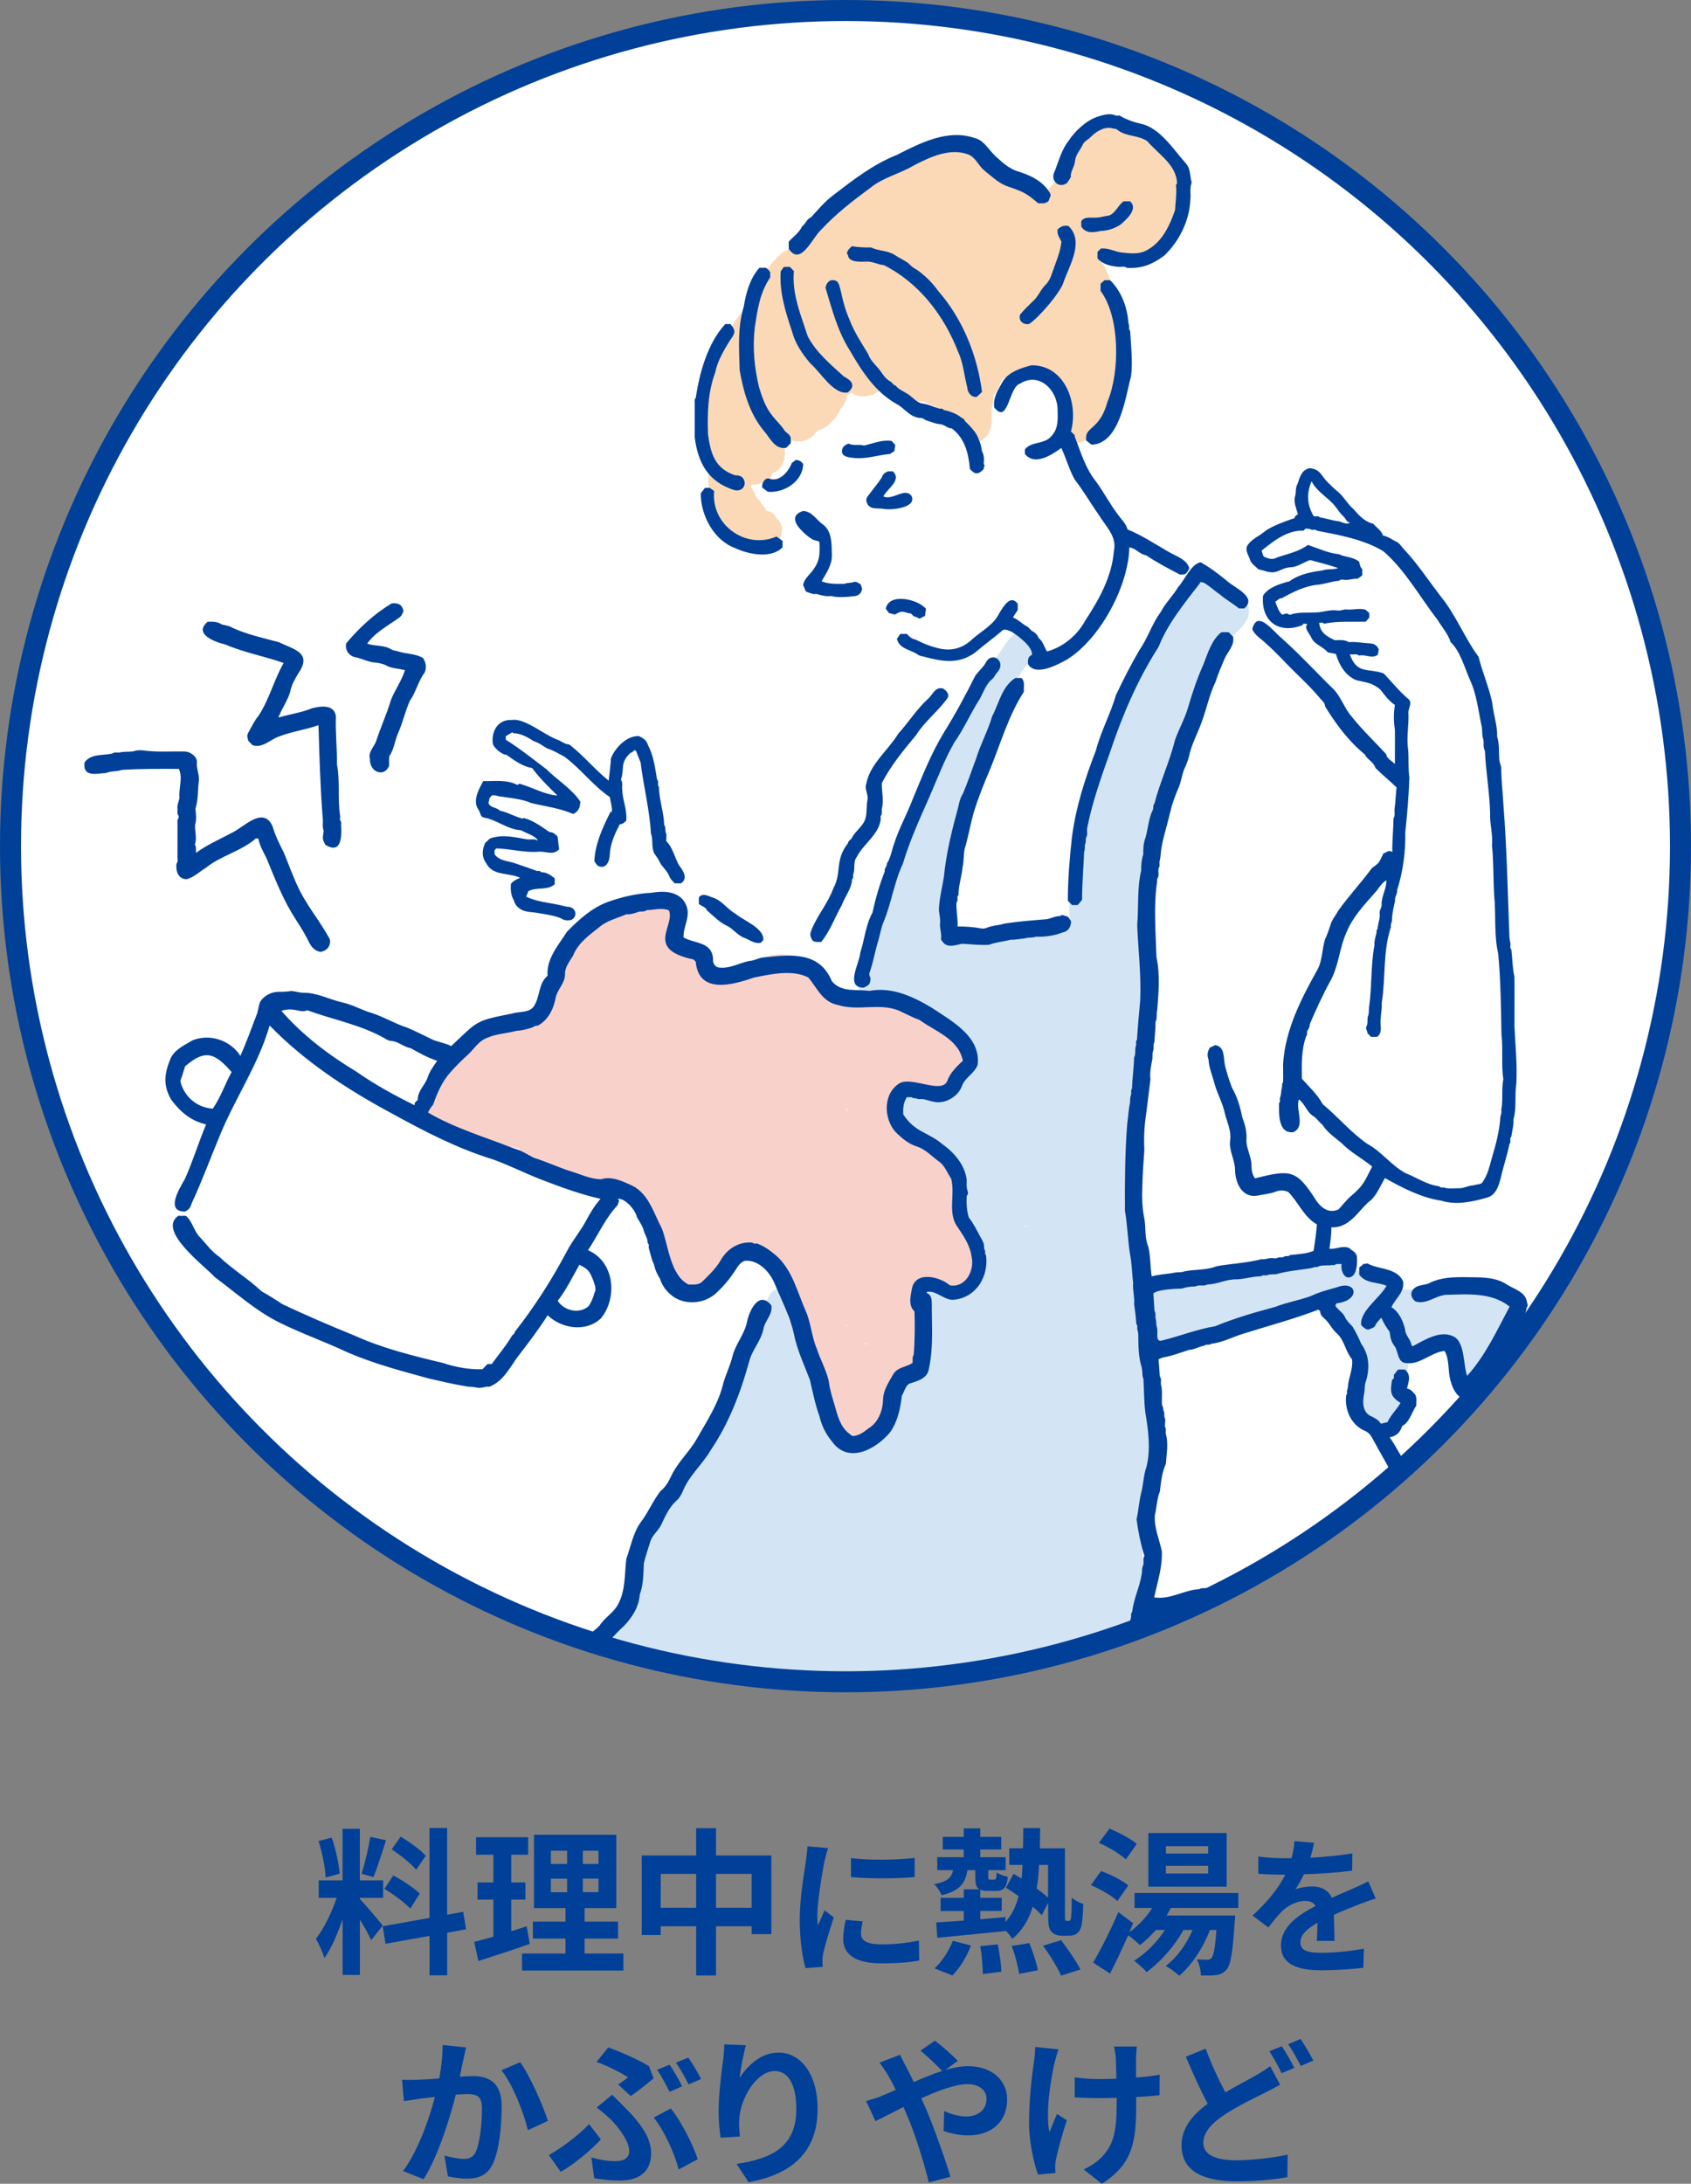<?xml version="1.0" encoding="UTF-8"?>
<svg id="_レイヤー_2" data-name="レイヤー_2" xmlns="http://www.w3.org/2000/svg" xmlns:xlink="http://www.w3.org/1999/xlink" viewBox="0 0 307.42 396.78">
  <rect x="0" y="0" width="307.42" height="396.78" fill="#808080" stroke="none"/>
  <defs>
    <style>
      .cls-1 {
        fill: none;
      }

      .cls-1, .cls-2 {
        stroke: #004098;
        stroke-miterlimit: 10;
        stroke-width: 3.82px;
      }

      .cls-3, .cls-2 {
        fill: #fff;
      }

      .cls-4 {
        fill: #d3e5f4;
      }

      .cls-5 {
        fill: #fbd9b7;
      }

      .cls-6 {
        fill: #004098;
      }

      .cls-7 {
        fill: #f9d1cb;
      }

      .cls-8 {
        clip-path: url(#clippath);
      }
    </style>
    <clipPath id="clippath">
      <ellipse class="cls-2" cx="153.71" cy="153.74" rx="151.8" ry="151.83"/>
    </clipPath>
  </defs>
  <g id="_保証内容" data-name="保証内容">
    <g>
      <g>
        <path class="cls-6" d="M67.49,352.51c-.43-.92-1.23-2.41-2.06-3.73v10.06h-3.15v-10.12c-.92,2.67-2.06,5.33-3.3,7.05-.29-1.03-1.03-2.58-1.55-3.52,1.43-1.75,2.89-4.81,3.78-7.42h-3.27v-3.18h4.33v-9.37h3.15v9.37h4.24v3.18h-4.24v.2c.83.83,3.55,4.04,4.16,4.84l-2.09,2.64ZM59.2,341.13c-.06-1.78-.63-4.56-1.29-6.62l2.38-.63c.75,2.06,1.32,4.79,1.46,6.56l-2.55.69ZM70.18,334.37c-.75,2.29-1.58,5.01-2.29,6.68l-2.15-.6c.57-1.81,1.26-4.7,1.58-6.71l2.87.63ZM81.3,351.16v7.74h-3.21v-7.16l-8,1.43-.52-3.18,8.51-1.52v-16.33h3.21v15.76l2.92-.54.52,3.18-3.44.63ZM71.5,340.76c1.66.89,3.78,2.26,4.81,3.3l-1.72,2.72c-.95-1.06-3.04-2.58-4.7-3.58l1.6-2.44ZM75.65,339.73c-.89-1.12-2.87-2.67-4.44-3.73l1.63-2.29c1.6.95,3.64,2.41,4.56,3.47l-1.75,2.55Z"/>
        <path class="cls-6" d="M96.31,353.2c-3.15,1.12-6.59,2.21-9.34,3.1l-.77-3.47c1-.26,2.18-.57,3.5-.95v-6.73h-2.89v-3.12h2.89v-5.04h-3.15v-3.18h9.46v3.18h-3.07v5.04h2.58v3.12h-2.58v5.73c.95-.29,1.89-.57,2.81-.89l.57,3.21ZM113.33,354.94v3.09h-18.43v-3.09h7.91v-2.72h-5.93v-3.07h5.93v-2.46h-5.73v-13.32h14.96v13.32h-5.76v2.46h6.08v3.07h-6.08v2.72h7.05ZM100.15,338.67h2.95v-2.41h-2.95v2.41ZM100.15,343.8h2.95v-2.46h-2.95v2.46ZM108.8,336.26h-2.84v2.41h2.84v-2.41ZM108.8,341.33h-2.84v2.46h2.84v-2.46Z"/>
        <path class="cls-6" d="M140.23,337.12v14.3h-3.58v-1.43h-6.48v8.94h-3.61v-8.94h-6.45v1.58h-3.44v-14.44h9.89v-4.96h3.61v4.96h10.06ZM126.56,346.63v-6.16h-6.45v6.16h6.45ZM136.65,346.63v-6.16h-6.48v6.16h6.48Z"/>
        <path class="cls-6" d="M149.88,338.2c-.35,1.8-1.29,7.19-1.29,9.88,0,.51.03,1.21.11,1.75.4-.92.83-1.86,1.21-2.75l1.67,1.32c-.75,2.24-1.64,5.17-1.94,6.6-.08.4-.13,1-.13,1.27,0,.3.03.73.05,1.1l-3.12.22c-.54-1.86-1.05-5.14-1.05-8.81,0-4.04.83-8.59,1.13-10.67.08-.75.24-1.78.27-2.64l3.77.32c-.22.57-.57,1.91-.67,2.4ZM156.53,351.37c0,1.19,1.02,1.91,3.77,1.91,2.4,0,4.39-.22,6.76-.7l.05,3.64c-1.75.32-3.91.51-6.95.51-4.63,0-6.87-1.64-6.87-4.42,0-1.05.16-2.13.46-3.5l3.1.3c-.22.89-.32,1.53-.32,2.26ZM166.28,337.58v3.47c-3.31.3-8.19.32-11.58,0v-3.45c3.31.46,8.67.32,11.58-.03Z"/>
        <path class="cls-6" d="M194.26,349.01c.11,0,.23-.03.32-.14.09-.11.14-.34.17-.89.06-.52.09-1.69.09-3.18.54.46,1.38.89,2.09,1.15-.03,1.43-.14,3.21-.31,3.87-.14.69-.43,1.15-.8,1.46-.37.32-.97.43-1.52.43h-1.26c-.66,0-1.38-.2-1.86-.69-.46-.52-.63-1.12-.63-3.21v-2.09l-1.15,2.26c-.43-.46-1-1-1.66-1.55-.72,2.38-1.89,4.33-3.7,5.85-.26-.43-.72-1-1.2-1.49v.06c-4.44.46-9.08.92-12.44,1.23l-.2-2.78c1.4-.09,3.12-.2,5.01-.34v-1.75h-4.21v-2.38h4.21v-1.55h2.84c-.6-.34-.75-1.06-.75-2.32v-1.17h-1.43c-.34,2.35-1.38,3.78-4.7,4.56-.2-.6-.83-1.55-1.35-2.01,2.41-.43,3.18-1.2,3.44-2.55h-2.87v-2.35h4.81v-1.4h-3.81v-2.29h3.81v-1.55h3.01v1.55h3.81v2.29h-3.81v1.4h4.61v2.35h-3.15v1.17c0,.52.06.57.37.57h.66c.34,0,.43-.14.49-1.32.43.34,1.4.66,2.03.8-.2,2.06-.83,2.55-2.18,2.55h-1.43c-.6,0-1.06-.06-1.4-.2v1.46h3.9v2.38h-3.9v1.52c1.52-.14,3.07-.26,4.58-.4v.89c1.17-1.29,1.92-2.84,2.38-4.7-.77-.54-1.58-1.09-2.29-1.52l1.38-2.52c.46.26.95.54,1.46.86.09-.8.14-1.63.17-2.49h-2.41v-3.01h2.49c.03-1.17.06-2.38.06-3.67h3.07c-.03,1.26-.03,2.49-.06,3.67h4.56v11.92c0,.63,0,1,.06,1.12.06.11.14.14.26.14h.34ZM169.9,357.64c1.26-1.12,2.58-3.09,3.32-5.01l3.3.86c-.72,1.95-2.03,4.1-3.38,5.44l-3.24-1.29ZM181.39,353.28c.34,1.6.63,3.73.66,4.96l-3.38.43c0-1.26-.17-3.44-.46-5.07l3.18-.32ZM187.13,353.05c.66,1.58,1.32,3.64,1.55,4.93l-3.41.66c-.17-1.29-.72-3.47-1.35-5.07l3.21-.52ZM188.9,338.84c-.09,1.55-.2,2.98-.43,4.3.8.57,1.52,1.15,2.06,1.63v-5.93h-1.63ZM192.91,352.51c1.2,1.63,2.78,3.84,3.5,5.33l-3.5,1.12c-.6-1.4-2.06-3.78-3.3-5.44l3.3-1Z"/>
        <path class="cls-6" d="M203.14,345.4c-1-.95-3.12-2.15-4.81-2.89l1.83-2.55c1.69.6,3.87,1.69,4.96,2.61l-1.98,2.84ZM212.85,346.66c-.23.46-.49.92-.77,1.38h12.47s-.03.8-.09,1.17c-.34,5.44-.72,7.77-1.46,8.63-.54.63-1.12.89-1.83,1-.63.11-1.69.11-2.84.09-.03-.95-.31-2.18-.77-2.95.83.09,1.49.09,1.86.09s.6-.03.83-.31c.37-.43.66-1.78.89-5.1h-1.18c-1.29,3.38-3.32,6.39-5.56,8.31-.54-.49-1.75-1.38-2.46-1.78,2.06-1.55,3.75-3.93,4.87-6.53h-1.66c-1.69,3.04-4.21,5.85-6.68,7.65-.49-.54-1.63-1.58-2.29-2.06,2.15-1.35,4.18-3.38,5.59-5.59h-1.63c-.95,1.06-1.92,2.01-2.92,2.75-.46-.46-1.4-1.29-2.12-1.78-1.06,2.41-2.21,4.84-3.3,6.96l-3.07-2.01c1.32-2.21,3.15-5.82,4.58-9.17l2.69,2.03c-.23.54-.46,1.09-.69,1.63,1.6-1.15,3.09-2.69,4.16-4.41h-3.21v-2.72h18.86v2.72h-12.26ZM204.68,337.84c-1.03-.97-3.18-2.26-4.9-3.01l1.92-2.58c1.66.69,3.87,1.83,4.96,2.78l-1.98,2.81ZM223,342.79h-14.24v-9.74h14.24v9.74ZM219.64,335.43h-7.68v1.35h7.68v-1.35ZM219.64,339.01h-7.68v1.4h7.68v-1.4Z"/>
        <path class="cls-6" d="M238.23,337.53c2.56-.13,5.25-.38,7.62-.78l-.03,3.12c-2.56.38-5.87.59-8.78.67-.46,1-1,1.97-1.54,2.75.7-.32,2.15-.54,3.04-.54,1.64,0,2.99.7,3.58,2.07,1.4-.65,2.53-1.1,3.64-1.59,1.05-.46,1.99-.89,2.99-1.4l1.35,3.12c-.86.24-2.29.78-3.21,1.13-1.21.48-2.75,1.08-4.39,1.83.03,1.51.08,3.5.11,4.74h-3.23c.08-.81.11-2.1.13-3.29-2.02,1.16-3.1,2.21-3.1,3.56,0,1.48,1.27,1.89,3.9,1.89,2.29,0,5.28-.3,7.65-.75l-.11,3.47c-1.78.24-5.09.46-7.62.46-4.23,0-7.35-1.02-7.35-4.5s3.23-5.6,6.3-7.19c-.4-.67-1.13-.92-1.89-.92-1.51,0-3.18.86-4.2,1.86-.81.81-1.59,1.78-2.5,2.96l-2.88-2.15c2.83-2.61,4.74-5.01,5.95-7.43h-.35c-1.1,0-3.07-.05-4.55-.16v-3.15c1.37.22,3.37.32,4.74.32h1.29c.3-1.08.48-2.13.54-3.1l3.56.3c-.13.67-.32,1.56-.67,2.69Z"/>
        <path class="cls-6" d="M84.2,374.37c-.2.86-.4,1.92-.6,2.95.95-.06,1.81-.11,2.41-.11,3.04,0,5.19,1.35,5.19,5.47,0,3.38-.4,8.02-1.63,10.52-.95,2.01-2.55,2.64-4.7,2.64-1.12,0-2.46-.2-3.44-.4l-.63-3.78c1.12.32,2.75.6,3.52.6.95,0,1.69-.29,2.15-1.23.77-1.63,1.15-5.1,1.15-7.94,0-2.29-.97-2.61-2.78-2.61-.46,0-1.17.06-1.98.11-1.09,4.36-3.21,11.15-5.85,15.36l-3.73-1.49c2.78-3.75,4.76-9.54,5.79-13.47-1.03.11-1.92.23-2.46.29-.8.14-2.32.34-3.18.49l-.34-3.9c1.03.09,2.01.03,3.07,0,.89-.03,2.24-.11,3.7-.23.4-2.18.63-4.27.6-6.07l4.27.43c-.17.75-.37,1.66-.52,2.38ZM99.61,385.35l-3.64,1.69c-.75-3.18-2.78-8.37-4.81-10.89l3.41-1.46c1.78,2.46,4.18,7.94,5.04,10.66Z"/>
        <path class="cls-6" d="M101.96,394.63l-2.18-3.07c2.46-1.35,5.59-3.78,7.31-5.62l2.15,2.78c-1.6,1.72-4.21,4.04-7.28,5.9ZM111.93,392.66c1.46,0,2.46-.52,2.46-1.86,0-1.75-1.98-4.33-3.27-5.62-.72-.69-1.69-1.55-2.64-2.26l2.81-2.32c.83.83,1.58,1.55,2.32,2.32,3.07,3.07,4.76,5.65,4.76,8.28,0,3.84-2.72,4.99-5.7,4.99-1.58,0-3.24-.17-4.64-.43l-.52-3.78c1.55.46,3.04.69,4.41.69ZM114.19,377.44c-1.26-.83-3.58-2.01-5.73-2.81l2.12-2.64c2.38.89,5.44,2.21,7.39,3.41l.86,2.23c-.77.63-2.98,2.41-4.16,3.21l-2.29-2.09c.69-.46,1.4-1,1.81-1.32ZM118.86,384.75l3.09-1.66c1.81,2.21,4.04,6.56,4.9,9.23l-3.47,1.86c-.72-2.87-2.61-7.05-4.53-9.43ZM124.02,379.07l-2.29,1c-.6-1.17-1.49-2.89-2.26-4.01l2.26-.92c.75,1.06,1.75,2.87,2.29,3.93ZM127.46,377.75l-2.29.97c-.57-1.2-1.52-2.87-2.29-3.95l2.26-.92c.75,1.06,1.81,2.89,2.32,3.9Z"/>
        <path class="cls-6" d="M134.45,377.58c1.38-2.24,3.87-4.64,7.11-4.64,3.98,0,7.08,3.9,7.08,10.2,0,8.11-4.96,11.98-12.55,13.35l-2.18-3.32c6.36-.97,10.86-3.07,10.86-10,0-4.41-1.49-6.88-3.9-6.88-3.38,0-6.33,5.07-6.48,8.85-.06.77-.03,1.69.14,3.04l-3.52.23c-.17-1.12-.37-2.87-.37-4.79,0-2.67.4-6.22.8-9.17.14-1.09.23-2.24.23-3.01l3.93.17c-.4,1.4-.97,4.36-1.15,5.96Z"/>
        <path class="cls-6" d="M160.26,380.82c.83-.34,1.72-.72,2.58-1.09-.4-.86-.83-1.69-1.26-2.44-.4-.72-1.12-1.78-1.69-2.52l3.73-1.43c.26.52.83,1.69,1.15,2.24.43.83.89,1.75,1.35,2.72,1.75-.77,3.5-1.49,5.16-2.03-1.03-1.06-2.87-2.84-3.95-3.67l2.64-1.83c1.03.77,3.18,2.64,4.15,3.67l-2.26,1.66c1.43-.43,2.84-.69,4.13-.69,4.44,0,7.11,2.69,7.11,6.02,0,4.01-2.75,6.56-7.14,6.56-1.55,0-3.32-.4-4.41-.8l.09-3.61c1.29.54,2.72.97,3.98.97,2.15,0,3.73-1.17,3.73-3.24,0-1.46-1.29-2.64-3.44-2.64s-5.36,1.17-8.42,2.58c.29.6.54,1.2.8,1.78,1.35,3.12,3.55,9.26,4.5,12.47l-3.93,1.03c-.89-3.61-2.38-8.45-3.84-11.92-.26-.6-.52-1.2-.77-1.78-2.06,1.03-3.87,2.01-5.1,2.55l-1.69-3.64c1.12-.29,2.38-.72,2.84-.92Z"/>
        <path class="cls-6" d="M191.74,374.66c-.72,3.18-1.72,9.2-.95,12.75.37-.89.89-2.26,1.38-3.32l1.78,1.15c-.83,2.46-1.6,5.36-1.95,6.99-.11.43-.17,1.06-.17,1.4,0,.29.03.77.06,1.17l-3.18.32c-.63-1.72-1.63-5.73-1.63-9.28,0-4.7.57-9.11.92-11.43.14-.8.17-1.78.2-2.49l4.24.43c-.26.69-.54,1.72-.69,2.32ZM206.53,373.8v3.67c1.6-.11,3.12-.29,4.3-.52l-.03,3.73c-1.15.14-2.64.26-4.24.34v1.2c0,6.76-.52,10.92-6.25,14.56l-3.3-2.61c1.09-.49,2.52-1.4,3.32-2.29,2.21-2.29,2.67-4.84,2.67-9.69v-1.03c-1.09.03-2.15.06-3.21.06-1.23,0-3.01-.09-4.41-.14v-3.64c1.4.2,2.81.31,4.33.31,1.03,0,2.15-.03,3.24-.06-.03-1.6-.06-3.1-.11-3.87-.06-.72-.2-1.52-.32-1.98h4.16c-.09.63-.11,1.32-.14,1.95Z"/>
        <path class="cls-6" d="M222.77,380.16c2.09-1.23,4.13-2.26,5.47-3.04,1.06-.6,1.89-1.12,2.67-1.72l1.81,3.38c-.92.52-1.83,1-2.87,1.52-1.81.89-4.47,2.15-7.11,3.84-2.38,1.58-3.98,3.21-3.98,5.22s2.01,3.15,5.99,3.15c2.92,0,6.79-.46,9.34-1.03l-.06,4.1c-2.44.43-5.47.75-9.2.75-5.7,0-10.03-1.6-10.03-6.56,0-3.15,2.01-5.5,4.76-7.54-1.32-2.44-2.69-5.53-3.98-8.54l3.61-1.46c1.09,2.98,2.41,5.73,3.58,7.94ZM235.32,375.72l-2.32.97c-.57-1.18-1.46-2.87-2.24-3.98l2.26-.92c.72,1.03,1.75,2.87,2.29,3.93ZM238.76,374.4l-2.29.97c-.6-1.2-1.52-2.87-2.29-3.95l2.26-.95c.74,1.09,1.81,2.92,2.32,3.93Z"/>
      </g>
      <g>
        <ellipse class="cls-3" cx="153.71" cy="153.74" rx="151.8" ry="151.83"/>
        <g class="cls-8">
          <g>
            <path class="cls-4" d="M272.06,235.63c-1.19-1.82-3.66-1.82-5.45-.95-2.93-1.23-6.34-.54-9.43-.45-1.42.08-2.83.2-4.25.26-.13-.06-.26-.1-.4-.13-.39-1.54-2.75-3.27-4.56-2.89-.59-.33-1.3-.65-2.05-.88-.32-2.42-3.66-1.45-5.49-.97-3.78.66-7.54,1.49-11.32,2.08-1.94-.81-4.19.36-6.23.41-2.42.32-4.83.63-7.24,1.02-2.95.24-6.14.27-9,1.18-.27-3.56-.11-7.14-.16-10.71-.08-1.45.11-3-.39-4.37-.09-2.31.11-4.71-.58-6.94.09-3.32.77-6.88-.14-10.09.21-1.77,2.57-12.68,1.86-17.73,0-.02,0-.05.01-.07.9-.73,1.34-2.29,1.08-3.5-.02-3.5-.5-6.98-.72-10.48.42-4.5.41-9.03.2-13.54.07-.13.13-.26.18-.39,0,0,0,0,0,0,.89-4.84,3.14-9.26,4.57-13.95.53-2.41,1.9-5.13,1.12-7.57,1.88-4.53,4.28-8.89,6.02-13.48.28-.41.51-.86.68-1.25,1.49-1.47,2.43-3.53,4.06-4.95,1.15-1.15,2.59-2.42,2.63-4.16.02-.66-.23-1.35-.78-1.76-.75-1.55-1.81-1.35-2.75-.61.12-1.39-1.26-2.45-2.58-1.8-.36-.7-1.23-1.08-1.97-.79-2.43-4.35-6.27,5.2-7.46,6.95-1,2.67-4.05,4.76-3.9,7.74-2.61,5.67-5.37,11.25-7.45,17.15-2.42.84-1.31,3.99-1.87,5.93-.38,2.4-.94,4.77-1.47,7.14-.69,2.55-1.04,5.16-1.06,7.76-.13.08-.27.19-.39.33-1.12,1.88-1.1,5.58-.9,7.77-1.12.03-2.29-.04-3.37.3-1.08.4-1.2,1.56-1.38,2.55-1.72.2-3.45.36-5.17.56-2.89.2-5.78.45-8.67.59-1.2.05-3.36-.13-4.54.54-.03-1.36-.05-2.71-.09-4.06-.06-.4-.1-.8-.12-1.2.1-.62.19-1.25.36-1.86.66-2.95,1.34-5.9,2-8.85.67-2.6.82-5.32,1.29-7.9.48-2.35,1.97-4.56,1.99-6.94.11-.35.23-.7.36-1.04,1.15-2.04,2.23-4.13,3.01-6.32.18-.34.37-.67.56-1.01.67-1.27,1.26-2.59,1.7-3.96.61-1.39,1.64-2.66,1.87-4.18,0-.04.01-.08.02-.12.21-.3.43-.59.67-.85,1.35-1.97,5.02-6.1,1.51-7.69-2.4-2.17-4.31,3.07-5.78,4.44-1.36,2.39-3.34,4.45-3.96,7.2-.15.53-.36,1.1-.45,1.67-.43.98-.82,1.91-1.19,2.57-1.07,1.08-1.69,2.7-2.6,3.88-1.1,2.01-3.44,3.97-3.01,6.43-1.02.85-1.34,2.69-1.69,4.29-.49.51-.9,1.29-1.08,2.39-.31.27-.54.62-.66.99-.29.76-.54,1.54-.8,2.32-2.29,1.71-2.38,5.19-3.73,7.59-.98,2.49-4.71,10.77-3.26,13.6-.51,1.24-.97,2.55-1.2,3.69-1.15,1.79-1.76,4.28.72,4.8.93-.11,1.8-.53,2.71-.77,1.57.5,3.14,1.06,4.72,1.59.46.28.92.56,1.4.81,1.3,1.98,3.83,3.36,6.09,3.94.26.01.51-.06.74-.18.65.63,1.26,1.29,1.75,2.04.37.41.79.65,1.22.76.04.76.07,1.52.04,2.27.04,2.59-2.06,4.65-2.87,7.04-2.03-.88-4.28-.78-6.45-.83-2.1-.36-4.35.9-3.61,3.28-1.14,2.59,1.48,3.11,3.12,4.28.62,1.44,2.21,2.16,3.6,2.68.37.7,1.15.96,1.74,1.41.85.91,1.47,2.14,2.31,3.08-.39,3.73-.06,8.94,1.66,9.5,1.63,2.94,1.42,6.34,2.06,9.54-.04.14-.09.28-.13.43-1.16.91-2.17,2.13-3.63,2.4,0,0,0,0,0,0-.09,0-.17.02-.26.03-.73.15-1.27.76-1.5,1.45-.82-1.38-2.91-2.48-4.23-1.1-1.39,1.54-.29,3.8-.21,5.65.68,3.18.28,6.33-.26,9.51-.2.11-.4.23-.6.34-.1.05-.19.11-.29.16-1.29-.56-2.59.51-2.86,1.77-1.37.69-2.15,2.53-1.07,3.8-.11.39-.21.78-.31,1.17-2.57,2.05-4.24,5.62-7.6,6.34-1.35-.86-2.69-1.75-4.15-2.43-.83-2.25-1.35-4.56-1.96-6.87-.69-2.26-1.86-4.33-2.74-6.52-1.44-2.63-1.38-5.92-2.95-8.42-.04-.68-.1-1.35-.32-1.99,1.2-2.54-1.73-4.78-3.18-1.98-1.03,1.78-1.98,3.58-2.48,5.62-.67,1.8-2.32,3.52-2,5.53-.51,1.11-1.44,2.28-.97,3.56-.35,1.89-1.98,3.48-1.84,5.4-2.03,3.94-4.66,7.55-7.06,11.29-1.91,2.92-3.32,6.13-5.82,8.58-1.77,2.32-2.38,5.22-3.2,7.97-.32,1.94-1.88,4.54-.64,6.32-.2.27-.4.53-.62.77-1.57,1.85-3.53,3.35-5.07,5.24-1.62,2.48-3.93,2.84-6.23,4.41-3.77,2.23-3.74,6.28-6.53,8.95-1.54.22-2.29,1.81-3.16,2.92-.81.57-1.37,1.33-1.82,2.17-.55.62-.92,1.6-1.17,2.3-1.61,1.97-2.12,4.81-3.09,7.16-1.1,2.57-2.11,5.19-2.78,7.91-.88,3.42-1.14,6.94-1.29,10.46-.11,1.3,1.43,2.5,2.53,1.55.24.24.55.42.88.47.37.06.75-.02,1.07-.22.53,1.37,2.51,1.48,3.11.1.5-.1.93-.45,1.19-.89.25-.08.47-.23.66-.42.6-.02,1.1-.38,1.4-.87.27.07.54.07.79,0,.12.12.25.22.4.31-.26.99-.42,2.13.2,3.02.03.52.23,1.05.59,1.42.15.77.77,1.51,1.58,1.56.6,3.09,3.2,2.09,3.91-.42.35.11.72.09,1.05-.04-.54,1.33.53,3.3,2.11,2.77,1.71-1.06,2.16-3.92,3.28-5.61,1.33.92,2.5-.53,3.09-1.62.19.07.38.11.59.11.04,0,.08,0,.12,0-1.02,1.27-.81,3.69,1.06,3.96-.41,1.1-.76,2.44.06,3.44,1.39,1.78,3-.16,3.69-1.52.68.1,1.37-.28,1.7-.91.37-.72.75-1.43,1.13-2.14,1.07.31,1.84-.67,2.38-1.44.18.19.4.34.65.43.08.03.16.05.24.06.02.98.79,1.95,1.82,1.92,1.83,4.49,5.75-1.66,7.43-3.33.34.18.72.24,1.1.15-.65,1.36.41,3.47,2.07,2.93,1.77-.97,2.76-3.07,4.07-4.58-.36,1.22-.89,2.46-.68,3.75.07,1.66,2.35,2.4,3.14.8.75-1.47,1.35-3.01,2.03-4.51.5-.01.98-.26,1.28-.69-.89,1.53-1.28,4.66,1.26,4.58-.1,3.15,3.48,2.77,4.01.04,1.88.25,2.35-2.21,3.22-3.42,2.48,1.98,4.05-2.99,5.51-4.37-.72,1.45-.07,4.09,1.94,3.67.05.02.09.05.14.07.04.02.08.03.12.05-.93,2.51,1.35,5.57,3.41,2.65,2.24.79,4.23-4.59,5.56-6.04-.49.9-.42,2.14.33,2.88-1.06,1.47-.06,4.36,2.01,3.44,1.3.71,2.45-.46,2.95-1.59.82,1.51,2.94.87,3.18-.71.01,0,.02.02.04.03.17.13.37.22.57.28-.9,2.93,2.52,4.29,3.61,1.27.11.2.25.39.4.56.34.37.85.55,1.35.49.27,1.1,1.65,1.79,2.59,1.02,1.34-1.53,1.21-3.9,2.05-5.72-.04,4.65,3.67,4.2,4.08-.15.18.11.37.2.59.23.28.05.54.02.78-.07,2.78,2.15,3.74-.26,3.84-2.86.76-.48.97-1.45.93-2.3.13-1.71.46-3.39.83-5.05.34-2.61,3.52-12.01,2.91-16.41.54-4.05.44-9.3,1.22-12.11.57-2.51,1.01-5.05,1.82-7.51.25-2.09,2.64-5.35.66-7.01.44-4.05-.37-8.1.34-12.12.45-3.67.95-7.33,1.44-10.99.35-2.18.91-6.67-.48-8.76.1-.3.12-.64.05-.99-.28-1.88-1.07-3.62-1.56-5.45.9-1.16.59-2.59.26-3.97,1.98-.46,3.89-1.31,5.84-1.87,6.94-1.36,14.22-2.54,20.19-6.57,2.33-.51,4.68-.88,6.95-1.52-.53,1,.33,2.03,1.2,2.59.49,1.36,1.28,2.83,2.71,3.33.11.06.22.12.34.17.07.72.36,1.37.79,1.91.16.91.77,1.73,1.6,2.14,0,.62-.02,1.3.04,1.94,0,.02,0,.05,0,.07.03.35.09.7.19,1.01-.87.77-.55,2.09-.71,3.13-.24,1.07-.6,2.7.33,3.56-.47,1.5.46,3.12,1.91,3.63,1.49.57,3.33.13,4.42-1.02,1.1-1.45,1.82-4.12-.11-5.2-.01-.09-.03-.19-.04-.28,2.27-.75,3.24-4.55,2.4-6.68,0,0,0,0,0-.01,2.56-.94,5.04-2.12,7.78-2.55.07.11.16.22.25.32.11.12.24.23.37.33-.71.91-.05,6.69,1.32,6.91,1.23.61,2.8-.03,3.36-1.26.97-.5.99-1.58.8-2.51,2-2.53,8.55-9.85,2.39-11.07ZM186.4,222.91c0-.09,0-.18,0-.28.08.01.16.02.25.02,0,0,0,0,0,0-.05.06-.09.12-.13.19-.05.02-.09.04-.13.06Z"/>
            <path class="cls-7" d="M174.1,217.41c.08-3.34-1.67-6.31-4.32-8.25-1.4-.81-3.14-3.39-4.77-1.65-1.5-2.07-1.37-4.95-2.7-7.18.36-1.62,2.32-2.12,2.99-3.69,0,0,0,0,0,0,2.35,2.27,9.17,3.05,8.71-1.63.68-.71,1.42-4.45.81-5.26-1.86-2.11-4.58-3.48-7.07-4.74-2.39-.59-4.09-2.57-6.31-3.57-1.97-.86-4.62-1.77-6.48-.25-1.55,0-3.14-.32-4.66.05-.69-.85-1.43-1.67-2.18-2.47.04-.32.01-.65-.08-.96,1.67-4.22-7.05-5.4-9.53-3.59-1.44.71-2.67,1.85-4.26,2.26-.89.19-1.98.28-2.34,1.27-.4.17-.78.37-1.12.63-.08.06-.16.13-.24.19-.29.01-.57.03-.85.05-.49-1.25-1.26-2.42-2.32-3.24-.66-2.4-4.42-3.22-6.45-4.25.26-2.43,2.86-6.15-.12-7.72-4.26-.31-8.67,1.32-12.14,3.74-2.34,1.74-3.9,2.66-5.23,5.48-1.22,2.65-3.58,5.42-2.89,8.49-.67,2.16-2.32,3.61-3.67,5.34-2.3-1.13-6.83-2.2-7.82,1.04-.68.17-1.27.62-1.62,1.23-5.3-.05-9.52,6.81-9.3,11.67-1.78,1.45-.43,5.13,1.84,3.42,1.71,1.6,3.99,2.28,6.22,2.81,2.55,1.26,5.39,1.71,8.17,1.99.29,1.77,2.27,2.18,3.77,2.39.97.6,2.04,1,3.12,1.35,3.22.5,6.76,3.64,9.97,1.7.78.32,1.56.63,2.35.94.33.13.65.25.98.37.27.57.6,1.13.98,1.63.6.8,1.3,1.5,2.07,2.12.93,3.16,3.1,14.95,7.03,14.57,2.66,3.63,7.31-6.11,9.53-7.55,1.8.69,3.68,1.16,5.61,1.29,1.63,2.74,3.2,5.51,4.94,8.17-.57,2.73,1.36,5.33,1.98,7.94,1.09,2.52,1.42,5.47,2.86,7.79.28,2.13.67,4.3,1.88,6.13-.21,1.96,1.41,3.78,3.43,3.14.1.08.2.15.3.22,1.9,1.3,3.74-.79,4.06-2.61,2-.82,2.39-3.3,2.37-5.22.72-.98,1.31-2.05,1.92-3.1,1.19,1.07,2.94-.28,2.8-1.71-.06-1.23-.07-2.47.11-3.68-.15-3.68.68-7.34.16-11.01.22-.13.46-.23.69-.35.93.24,2.02.61,2.89.04,3.59,3.08,6.68.91,7.18-3.33-.23-2.9-1.99-5.5-3.5-7.93.71-1.38.76-3.06.26-4.51ZM153.84,240.8c.03-.07.05-.14.07-.21.03.14.06.28.09.42-.05-.07-.1-.14-.16-.21ZM153.86,201.8c.03-.18.03-.37.01-.56,0-.02-.01-.04-.02-.06,0,.02.01.04.02.06,0,0,0,0,0,0,.06.19.12.39.18.58-.06,0-.13-.01-.19-.01ZM157.41,244.2c-.07-.03-.14-.05-.21-.07.04-.03.08-.05.12-.08.04-.03.07-.06.11-.09.06.11.12.23.18.34-.07-.03-.13-.06-.2-.09Z"/>
            <path class="cls-5" d="M209.47,26.19c-1.09-1.36-2.59-2.65-4.4-2.72-.99-.42-1.84-1.25-2.99-1.19-5.01.21-9.23,4.52-9.02,9.53-1.33,1.1-2.38,2.46-3.46,3.79-1.07-1.11-2.2-1.86-3.08-1.58-1.91-1.5-4.58-3.17-6.65-2.86-1.43-2.62-3.23-4.91-6.46-4.05-3.42-1.19-6.89-.15-9.85,1.76-2.25,1.47-5.3,2.45-6.47,5.04-3.28,1.91-6.23,4.53-8.44,7.62-.44.65-.84,1.31-1.24,1.98-.62.24-1.14.67-1.57,1.21-.4.06-.78.11-1.12.15-2.17.28-3.67,2.02-4.95,3.64-.66,1.03-.95,2.22-1.56,3.28-.58,1.14-.75,2.37-.87,3.62-.03.02-.06.03-.1.04-2.41.75-3.81,2.81-4.77,5.11-1.58,1.76-2.95,4.37-3.27,5.5-1.09,1.44-2.38,2.9-2.36,4.84.1,3.51.07,7.05,1.33,10.4.2,1.23.06,3,.78,4.08-.04.09-.07.18-.09.28-.47,3.56.85,8.98,3.8,11.22.58,1.08,1.83,2.82,3.18,1.79.31.3.67.57,1.11.65.08.01.17.02.25.02.1.07.2.14.29.2.26.17.53.33.84.41.39.1.8,0,1.12-.24.46-.06.88-.24,1.24-.5.27-.15.49-.37.66-.63,1.01-1.26,1.21-3.26-.16-4.4-.3-.8-1.1-1.29-1.93-1.36-.15-.44-.39-.85-.74-1.16-.03-.03-.07-.06-.11-.09-.15-.5-.5-.89-.91-1.2-.09-.27-.2-.54-.33-.8-.18-.37-.4-.73-.67-1.04.05-.15.09-.31.12-.46,1.47.1,3.39-.62,3.86-2.13,2.06-.64,2.7-3.57,1.87-5.36.67.09,1.37-.14,1.9-.54,1.61.56,3.53-.38,4.35-1.82,1.98-.42,3.39-2.22,4.25-3.96.73-.8,1.07-1.64,1.13-2.44.07-.03.14-.05.21-.09.22-.1.43-.22.62-.36,1.67,1.25,4.72.57,5.63-1.11.29-.31.47-.69.54-1.1,1.69,2.26,4.06,3.95,6.95,3.79.67.38,1.39.7,2.15.89.94,1.17,2.16,2.1,3.28,3.1.66.65,1.6,1.72,2.59,1.06.41.71.36,1.88,1.33,2.09.84.43,1.64-.34,2.13-.95,1.1-1.34.91-3.15.8-4.77.23-.63.4-1.59.4-2.55.78-.77,1.2-2.29,1.76-3.07.92-.34,1.81-.72,2.72-1.09,1.28.2,2.59-.08,3.83-.37.86,1.04,2.22,1.64,3.57,1.44.51,1.1.74,2.35,1.35,3.41.16,1.01.07,2.11.55,3.04-.08.41-.12.83,0,1.22.02.06.04.12.06.17-.36,1.19-.9,3.03.48,3.76,2.27.75,4.14-1.78,5.51-3.25,1.62-1.78,2.77-4.03,2.59-6.5.02-1.93.52-3.83.42-5.78.78-.92.25-2.03,0-3.03.93-1.48.1-3.14-.42-4.63.15-.91-.17-1.7-.63-2.46.18-2.4-1.2-5.96-2.23-7.16,0,0,0,0,0,0-.01-.26-.03-.51-.06-.77,2.2-.27,4.19.95,6.36-.03,4.15,1.15,5.79-3.56,6.8-6.61,2.33-4.16,1-12.04-3.79-13.91ZM153.54,58.54c.09.31.19.62.29.93-.1.02-.19.04-.29.06-.04-.09-.08-.19-.12-.28.05-.24.09-.47.12-.71ZM161.19,46.12c-.06.18-.11.37-.16.55-.15,0-.3,0-.45.02.22-.18.44-.36.61-.57Z"/>
            <g>
              <path class="cls-6" d="M89.69,321.09c-.05-.06-.1-.18-.15-.18-.9.04-1.27-.58-1.71-1.21-.04-2.13,1.33-3.69,2.23-5.5.31-.58.58-1.28.87-1.86.89-.43,1.06-1.44,1.68-2.09,2-2.7,4.41-5.37,7.07-7.45,1.67-1.75,3.85-2.74,5.66-4.31,1.09-1.2,2.6-1.99,3.69-3.17.92-1.44,2.54-2.3,3.33-3.82,1.39-2.55,1.16-5.51,1.51-8.29.81-2.22,1.24-4.78,2.66-6.69,1.34-1.76,2.18-3.84,3.54-5.6,1.06-.8,1.57-1.97,2.14-3.11,1.22-2.37,3.22-4.15,4.52-6.48,1.82-3.21,3.93-6.38,4.79-10.1.48-1.64,1.27-3.2,1.66-4.88.57-2.19,2.16-3.91,2.62-6.16.43-2.09,2.16-5.79,4.42-3.03.33,1.66-1.2,2.8-1.45,4.39-.45,2.15-2.09,3.78-2.59,5.89-1.55,5.62-3.66,11.14-6.94,15.99-1.54,2.67-4.01,4.69-5.15,7.62-.29.64-.62,1.21-1.16,1.66-1.32,1.2-2.02,2.85-2.77,4.43-.59,1.13-1.72,1.9-2,3.17-.39,1.23-.8,2.45-1.11,3.72-.08,1.91-.07,3.89-.75,5.73-.14,2.17-1.38,4.16-2.88,5.68-1.53,1.35-2.75,3.07-4.51,4.14-1.53,1.65-3.38,2.89-5.29,4.05-1.89,1.79-4.11,3.23-5.66,5.36-1.41,1.48-2.87,2.97-3.8,4.84-1.13,1.93-2.95,4.32-2.61,6.24-.42.51-.89.9-1.6.88-.02,0-.04.1-.07.15h-.19Z"/>
              <path class="cls-6" d="M253.59,138.75c-.01-2.07.03-4.14,0-6.2-.26-1.5-.24-3,0-4.47-1.1-.72-1.86-1.77-2.65-2.8-1.66-1.32-2.38-1.21-4.32-1.68-2.01-.77-3.19-2.82-3.76-4.79-.53-.1-.99-.19-1.48-.28-.81-1.04-2.33-1.37-2.96-2.61-.28-.76-1.45-1.77-.73-2.55-.28-.02-.48-.03-.74-.05-.07.11-.15.24-.17.27-4.36,1.7-7.57-.77-7.16-5.37.93-1.47,2.92-2.08,4.53-2.54.22.02.48-.19.68-.35,1.63-1.02,3.64-1.44,5.54-1.67.98-.38,1.85-.07,2.91-.45-1.68-.55-3.19-.94-4.86-1.4-.17-.07-.42,0-.61.08-1.01.41-2.01,1.11-3.12,1.18-.68,0-1.29.24-1.85.49-1.77.84-2.3.25-4.09-.13-.48-.54-1.26-.97-1.5-1.73-.24-.77-.81-1.47-.59-2.36.7-1.39,2.34-1.92,3.46-2.94,1.48-.95,3.2-1.55,4.86-2.14.73-.1.04-.35.98-.8-.26-1.08-.88-2.29-.48-3.41.16-.68,0-1.42.39-2.07.47-1.32.71-2.57,2.22-2.92,1.74.18,2.01,1.06,2.95,2.23.78.77,1.54,1.56,2.41,2.25.93.85,1.54,2.03,2.51,2.86,1.05,1.17,2.02,2.35,3.69,2.76.55.66,1.44,1.16,1.77,2.14.78.15,1.44.57,2.11.97,1,.36,1.21,1.08,2.01,1.85,2.34,2.57,4.26,5.48,6.37,8.23,2.78,3.37,4.33,7.54,6.89,10.99.7,2.82,1.9,5.51,2.49,8.37.19,2.06.95,4.05.89,6.13.41,1.27.29,2.68.38,4.03,0,.73.47,1.35.36,2.08.04,2.06.29,4.13.39,6.16.64,8.05.79,16.1,1.1,24.16.03.38.11.75.18,1.13.07.38-.18.8.18,1.13.02.01,0,.06,0,.09.2,1.6.18,3.25.54,4.8.06,2.96,0,6.02.01,9,.17,3.49.53,7.04.34,10.52-.33,2.16.09,4.41-.52,6.47.09,1.03-.26,2.07-.38,3.09-.42.4.04,1.02-.37,1.43-.37,1.96-1.05,3.85-1.48,5.8-.39,1.5-.86,3.43-2.58,3.87-2.67.77-5.62,1.4-8.29.56-3.66-.54-7.05-2.32-10.26-4.11-.91,1.51-1.59,3.43-3.09,4.44-1.97,1.88-3.52,4.65-6.65,4.51,0,1.34-.15,2.56-.36,3.89,1.31.14,2.37-.7,3.68-.1.29.45,1.13.54,1.33,1.54.06,1.02.06,2.47-.65,3.38-1.4,1.26-2.42-.73-2.13-2.05-.46.05-.88-.13-1.27.18-.1.08-.3,0-.46.01-.75.14-1.74-.03-2.41.22-.38.28-.8.04-1.2.3-2.14.39-4.46.52-6.58,1.15-.53.04-1.08-.05-1.6.17-.35.14-.79-.13-1.12.2-1.48,0-2.94.49-4.41.56-1.86-.08-3.53.91-5.38.93-.67.42-1.49-.04-2.17.36-.81,0-1.66.12-2.44.38-1.28.04-4.26.15-5.19.87.07,1.04.14,2.12.21,3.21.31.44.07.96.21,1.4.16.48.05.97.18,1.41.4.77-.39,2.86.91,2.57,3.26-.8,6.38-2.06,9.71-2.61,3.55-1.47,7.27-2.53,10.98-3.53,2.12-.85,4.39-1.18,6.51-1.99,1.46-.7,3.03-1.1,4.57-1.53,3.73-1.49,4.56,2.37,0,2.89-.05.1-.13.28-.2.42.46.78,1.36,1.2,1.74,2.05.34.7.87,1.21,1.39,1.75.61,1,1.12,2.07,1.59,3.15,1.47,2.03,1.56,4.47.83,6.82-.28.67-.17,1.48-.31,2.2-.29,1.35-.34,3.21,1.01,3.99.76.38,1.58.72,2.03,1.49.44-.1.8-.19,1.2-.28.57-1.28,1.63-2.23,2.37-3.49-1.83-1.17-1.93-1.93-1.53-4.21.07-.05.21-.17.32-.25v-.65c.24-.3.5-.63.76-.96h1.23c1.22.91.68,2.26.4,3.46.6.05.94.49,1.3.87.61.55.33,1.51.39,2.21-.87,1.3-1.16,2.94-2.59,3.75-.31,1.1-1.04,1.81-2.25,2.02,1.06,1.49,1.8,3.14,2.87,4.59.75.86.53,1.93,1.08,2.92-.15.25-.34.58-.59,1.01.16,2.07-1.98,3.5-3.01,5.12-1.06,1.7-2.62,2.71-4.22,3.89-1.47,5.55-2.4,11.27-4,16.79-.22,1.19-.47,2.41-.84,3.55,0,1.5-.52,3-.35,4.49.32.97.69,1.98.41,2.97-.51,1.74-1.43,3.34-2.32,4.89-.91,1.28-.7,2.91-1.17,4.35-.26.96-.49,2.04-.65,3-.31.34-.58.63-.84.9q-.86.17-1.73,0c-1.98-1.92.26-4.25.35-6.38.34-2.57,1.99-4.78,3.12-7.08.14-.76-.19-1.43-.36-2.15-.05-2.27-.08-4.61.73-6.76.07-1.66.71-3.23,1.12-4.83.4-.33-.03-.91.37-1.24.09-1.56.59-3.02,1.06-4.48.38-1.69.37-3.29,1.01-4.97-.6.28-1.11.58-1.52,1.03-1.09,1.18-2.82,1.31-4.08,2.25-1.18.78-2.46,1.38-3.72,2.01-.95.39-2.02.28-2.89.87-1.62.53-3.1,1.63-4.74,1.98-1.32.13-2.49.79-3.79.96-1.08-.02-2.07.32-3.07.66-1.42.49-3.04.41-4.48.85-2.36,1.03-4.86,1.73-7.42.96-.47,1.54-.8,3.24-1.1,4.83-.64,1.24-.58,2.69-.75,4.06-.21.71-.02,1.51-.37,2.17.13.67-.26,1.3-.18,1.97.05.43-.11.82-.19,1.22-.08.41.15.86-.18,1.23-.03.03,0,.12,0,.18.01,1.12-.31,2.23-.19,3.36.02.22.08.47-.13.7.15.48.13,1.25-.12,1.73-.72,1.33-.33,2.65-.7,4.09-.33.3-.73.66-1.08.97-.95.05-2.04-.34-2.06-1.41,0-.22-.16-.44-.16-.67,0-.19.16-.38.16-.57.03-1.13-.09-2.26.2-3.36.07-.38-.18-.8.18-1.14-.11-.87.21-1.73.2-2.61.07-.99.86-1.8.75-2.85-.02-.37.11-.75.17-1.13.06-.35-.16-.74.18-1.04.03-.03,0-.12,0-.18.14-1.88.24-3.79.73-5.55.12-1.82.84-3.56,1.26-5.33.11-.37-.08-.79.24-1.11.24-2.35,1.36-4.49,1.72-6.82.13-.5-.01-1.03.21-1.48.29-.64-.1-1.27.29-1.87-.67-2.15-1.15-4.46-1.43-6.67.37-1.51.44-3.18.84-4.76.42-1.56.41-3.18.95-4.71.83-3.16.34-6.68-.18-9.83-.27-2.03-.23-4.11-.36-6.16-.35-.74-.11-1.58-.38-2.35-.57-1.87-.52-3.87-.56-5.81-.02-.32-.12-.63-.18-.95-.05-.29.12-.62-.16-.86-.03-.03-.02-.11-.02-.17-.07-1.18-.23-2.31-.39-3.47.12-1.29-.3-2.54-.18-3.82-.22-1.78-.22-3.6-.58-5.34-.41-2.63-.45-5.21-.91-7.8-.03-5.24,0-10.52.41-15.73.18-1.35.24-2.68.52-3.96,0-.45,0-.88.16-1.32.14-.37-.09-.84.2-1.22.04-1.87.34-3.74.37-5.6.38-.7.07-1.52.37-2.26.06-.32-.15-.68.16-.96.13-2.34.36-4.76.58-7.09.22-4.63-.37-9.2-.54-13.8.28-3.32-.05-6.66.73-9.91-.03-.99.06-1.96.37-2.91,0-.98,0-1.97.37-2.91.51-1.67.56-3.53,1.34-5.11.22-.39-.03-.86.31-1.18,1.02-3.94,2.8-7.69,3.77-11.64.71-1.98,1.81-3.9,2.39-5.97.77-2.63,1.63-5.2,2.75-7.69.81-2.06,1.49-4.46,3.27-5.86h1.32c.26.26.53.53.81.81.3,1.56-.9,2.62-1.53,3.96-.59,1.42-1.2,2.79-1.66,4.25-1.14,2.35-1.63,4.94-2.55,7.39-.65,1.84-1.85,4.04-2.25,6.04-.15.64-.38,1.26-.63,1.87-.66,1.21-.73,2.59-1.25,3.85-.68,1.51-1.24,3.12-1.61,4.71-.58,2.56-1.49,5.05-1.71,7.67,0,.38-.11.75-.18,1.13-.07.38.15.78-.16,1.15-.17.56.16,1.28-.19,1.87-.2.29,0,.72-.17,1.13-.55,4.33-.17,8.85-.04,13.21.68,3.06.39,6.49.14,9.61-.2.73.05,1.49-.31,2.19.03,1.18-.16,2.43-.2,3.63-.28.47-.05,1.03-.21,1.49-.18.51-.14,1.01-.15,1.51-.23,1.2-.52,2.48-.36,3.75-.27,2.1-.53,4.25-.79,6.37-.34,2.13-.43,4.27-.32,6.45-.17,2.37-.34,4.73-.38,7.09-.07,1.73,0,3.45.33,5.15.38,1.74.04,3.59.74,5.27.46,1.77.35,3.67.65,5.49,1.43-.41,2.83-.4,4.26-.7.52-.09,1.15.02,1.68-.21,1.94-.39,4-.19,5.84-.93,2.69-.49,5.54-.58,8.19-1.3.58.12,1.12-.16,1.69-.18.4-.02.89.14,1.19-.04.42-.25.88.04,1.21-.22.34-.27.81.1,1.09-.3,1.42-.15,2.97-.21,4.27-.76.27-1.66.48-3.14.61-4.8-2.36-1.33-3.39-4.08-5.22-5.91-.79-.32-1.47-.35-2.24-.06-1.07.43-2.2.49-3.32.73-2.81.51-4.08-2.3-4.1-4.69-.03-1.8-1.12-3.45-.91-5.28.27-1.69-.46-3.16-.89-4.74-.43-2.19-1.6-4.05-2.09-6.2-.38-1.25-.86-2.48-.93-3.8-.31-.76-.19-1.55.26-2.18.28-.14.59-.28.94-.45,1.86.28,1.46,2.37,1.8,3.75.35,1.36.75,2.71,1.28,4.02.95,1.65,1.49,3.5,1.85,5.36.52,1.29.87,2.72.75,4.15,0,1.6.94,3.03.93,4.63-.01.8.15,1.62.62,2.29,6.48-1.58,7.52-1.71,11.23,4.17.94,1.3,2.33,2.27,4,1.46.52-.59,1.14-1.33,1.82-2.04,2.73-2.32,2.68-2.65,4.27-5.73-1.81-1.48-3.96-2.58-5.6-4.29-1.24-1.02-2.56-1.92-3.44-3.29-.58-.45-1-1.14-1.59-1.53-1.27-.73-1.53-2.22-2.7-3.09-.64,1.99,1.29,4.9-1.01,5.96-2.78.31-2.6-3.35-2.6-5.27.33-.3.06-.72.2-1.03.22-.62.18-1.27.35-1.9.04-.29-.05-.59.18-.86.07-1.03,0-2.18.01-3.24.34-6.19,3.26-11.89,6.23-17.2.94-1.7.84-3.73,1.4-5.56.38-.77.65-1.58.93-2.4.24-1.07.98-1.86,1.49-2.82,1.91-2.66,4.15-5.05,6.09-7.69,1.55-1.14,1.22-.91,2.1-2.68.51-.09.92-.76,1.62-.23-.04-2.06.19-4.08.22-6.13.34-.56.12-1.19.19-1.78.19-1.25.2-2.64.36-3.85-1.27-1.25-2.63-2.31-3.85-3.56-.32-1.09-1.47-1.48-1.94-2.45-2.92-2.39-5.22-5.47-7.2-8.71-.02-.75-.66-1.09-1.04-1.62-1.49-1.77-3.16-3.35-4.8-4.95-1.59-1.58-3.12-3.3-4.81-4.77-.87-.92-2.1-1.48-2.58-2.7.89-3.68,3.84.47,5.24,1.56,3.37,3,6.41,6.33,9.64,9.47,1.31,1.46,1.9,3.41,3.21,4.9,1.91,2.39,4.17,4.53,6.23,6.77.15.88,1,1.17,1.55,1.78ZM236.96,96.42c-2.98-.11-5.4,1.87-7.61,3.63.13.4.25.76.35,1.04,1.14.56,1.71.62,2.61.14,1.95-.63,3.76-1,5.48-2.22,1.86.62,3.67,1.5,5.64,1.69,1.15.58,2.5.44,3.64,1.34.15.35.14,1,.58,1.34v1.17c-.25.18-.54.39-.84.61-.81-.1-1.59.31-2.42.19-.31-.04-.67-.12-.94.17-1.34.09-2.64.62-3.96.73-2.28.24-4.44,1.3-6.43,2.43-.54-.03-.8.45-1.23.64.37.85.56,1.75,1.29,2.37.41-.1.78-.41,1.19-.05.08.07.36.07.44-.01,1.45-.47,3.07-.26,4.6-.36,1.29-.05,2.54-.57,3.84-.34.53.07.99-.21,1.5-.2,1.19.14,2.41-.29,3.56.05.26.23.49.43.69.61v.81c-.27.32-.47.55-.66.76-2.55.05-5.11-.16-7.59.37-.23-.31-.54-.15-.86-.19.13,1.8,1.39,2.51,2.82,3.17.79.04,1.71-.17,2.53.36,1.24-.1,2.49.14,3.73.22.67.02,1.4.2,1.75,1.12-.05.27-.13.67-.18.96-1.09.76-2.11-.07-3.26.12-.06,0-.14.03-.18,0-.5-.4-1.05-.07-1.65-.22,1.31,3.74,3.33,2.46,6.17,3.49,1.47,1.54,2.77,3.2,4.39,4.57.89.67.16,1.56.09,2.44.14,2.28-.39,4.55-.04,6.82.14,1.7-.03,3.43.22,5.12-.11,3.33-.4,6.63-.74,9.91.07,3.53-.42,7.17-1.49,10.53.1.67-.49,1.21-.37,1.89-.23,1.15-.55,2.3-.56,3.48.02.45-.31.85-.19,1.31-1.48,4.41-.94,9.23-1.67,13.8.07,1.37-.33,2.73-.19,4.1.05.78.05,1.56-.66,2.06h-1.09c-.22-.22-.44-.44-.67-.67.05-.4-.4-.8-.18-1.19.36-.64.06-1.34.32-2,.2-.5.07-1.11.19-1.68.51-3.69.27-7.53.96-11.13-.07-.77.21-1.52.37-2.26.04-.23-.07-.5.19-.67.04-.95.49-1.84.38-2.82-.1-.56.43-1.09.35-1.7,0-1.52.93-2.85.87-4.34-.94.57-1.35,1.48-2.06,2.25-1.95,2.21-4.09,4.48-5.2,7.24-1.32,2.93-1.4,6.25-3.05,9.05-1.33,2.43-2.49,5-3.58,7.53-.04.39-.14.84-.38,1.13-.31.37.02.83-.32,1.19-.89,2.46-.8,5.05-.77,7.67,1.32,1.5,2.84,2.85,3.78,4.63,2.8,2.3,5.12,5.15,8.14,7.23,2.6,1.4,4.32,3.9,6.91,5.29,2.05.82,3.95,2.15,6.16,2.4.26.41.73.08,1.09.29.78.22,1.82.02,2.66.07.82-.06,1.62-.52,2.47-.53.44-.17,1.2-.17,1.5-.41,1.17-1.53,1.42-3.23,1.95-4.99.65-2.16,1.22-4.44,1.4-6.67-.02-.54.33-1.04.18-1.59.37-1.86.02-3.74.38-5.61-.4-2.72-.02-5.46-.34-8.21-.07-4.88-.14-9.75-.59-14.63-.78-3.32-.39-6.99-.72-10.47-.2-3.05-.1-6.17-.41-9.23.2-1.97-.44-3.9-.34-5.88-.11-3.83-.77-7.47-.95-11.32-.43-.67-.07-1.45-.33-2.18-.23-.66-.11-1.43-.24-2.14-.63-2.86-.89-5.81-2.13-8.49-1.01-2.28-1.81-5.31-3.53-6.88-.47-1.53-1.53-2.63-2.32-3.98-3.26-4.19-5.86-9.02-9.89-12.52-3.59-2.18-8.02-2.96-12.11-3.75-.29-.35-.73-.05-1.03-.2-.35-.17-.68-.18-1.04-.16-.11.11-.22.22-.36.36ZM239.69,237.95c-4.42,1.7-9.02,2.92-13.55,4.34-1.99.59-3.84,1.63-5.92,1.86-.39.32-.95.02-1.33.37-.95.13-1.77.73-2.75.75-1.48.47-2.93,1.05-4.47,1.33-.35.02-.69.24-1.05.37.08,1.11.17,2.14.24,3.16.33.4.16.88.18,1.32.34,1.25.11,2.64.21,3.91.32.3.13.73.33,1.08.19.33-.03.79.18,1.22.16.32.03.79.03,1.19,0,.12-.05.28,0,.37.32.48,0,1.06.21,1.49.42,1.74.06,3.49-.04,5.25-.74,1.56-.88,3.34-1.1,5.02-.54,1.39-.58,2.91-.91,4.36-.17,2.22.83,4.38,1.27,6.52.12,2.85-.79,5.6-1.4,8.37,2.93.48,5.38-1.35,8.22-1.49.41-.26.88-.14,1.32-.2,1.31-.27,2.51-.99,3.89-.92,1.04-.04,1.9-.75,2.94-.74.27-.42.79.03,1.07-.32,2.37-.63,4.37-2.27,6.84-2.56,1.94-.6,3.51-2.03,5.32-2.85.87-.28,1.62-.68,2.23-1.35,2.65-2.05,5.58-3.82,8.08-6.05,1.3-1.66,2.63-3.36,3.84-5.07-1.33-2.48-2.76-4.92-4.1-7.4-.3-.58-.73-1.04-1.31-1.29-2.54-1.05-3.75-3.87-3.43-6.5.28-.21.09-.52.15-.77.06-.28.18-.57.17-.85.14-1.63.97-3.22.75-4.88-1.23-1.52-1.34-3.34-2.68-4.65-.98-.78-1.42-2.01-2.4-2.82-.35-.29-.69-.65-.7-1.19,0-.11-.18-.22-.32-.37ZM238.82,93.77c.37.17.81-.15,1.13.23,1.03.17,2.02.49,3.06.67.86,0,1.6.79,2.44.28-.69-.08-.77-.72-1.16-1.07-.6-.54-1.03-1.22-1.53-1.86-1.31-1.66-3.34-2.64-4.32-4.57-.93,2.17-.84,4.31.38,6.32Z"/>
              <path class="cls-6" d="M99.55,177.34c-.27-3.13,1.96-5.59,3.54-8.07,2.14-2.18,4.53-4.35,7.43-5.4,2.53-.91,5.16-1.51,7.85-1.66,2.07-.32,4.5-.39,5.93,1.45,1.71,2.47-.13,4.33-.03,6.67,2.01,1.15,5.19.74,5.37,3.94-.08.66.24,1.25.88,1.5,2.08.31,3.66-.72,5.61-1.16,1-.02,1.84-.64,2.87-.67,4.96-.52,9.98-1.03,12.21,4.29,1.62,2.12,4.52,1.49,6.84,1.81,4.03-.78,7.93,1.01,11.31,3.04,3.62,2.42,8.91,5.19,8.39,10.31-.48,1.62-2.42,2.41-2.92,4.06-.76,1.94-3.24,3.21-5.09,2.73-.85-.12-1.62-.58-2.52-.47-.4.05-.79-.27-1.22-.17-.33-.34-.76-.11-1.12-.2-.64.95-.73,1.99-.66,3.16,2.15,3.26,4.33,3.1,7.08,5.36,2.14,1.52,4.12,3.79,4.44,6.49.02.66-.1,1.32.15,1.98.1.25.18.67-.14.94-.09,1.32,0,2.69.37,3.92.82,1.06,1.43,2.25,2.04,3.43.3.52.64,1.04.73,1.65.02.32-.01.64.17.95.14.24-.11.61.2.84.49,3.76-1.65,7.53-5.57,8.06-1.88.41-3.39-1.77-5.2-1.38,0,.06-.02.17,0,.18.82.35.9,1.13.91,1.84-.02,3.97.33,7.95-.51,11.85-.24,1.89-2.08,2.3-3.6,2.8-.69.42-.91,1.5-1.33,2.18-.28,2.35-.74,4.63-2.14,6.65-2.62,3.12-7.65,5.85-10.61,1.61-1.12-1.35-1.84-2.85-2.24-4.55-.79-2.17-1.21-4.38-1.74-6.62-1.06-2.75-2.34-5.44-2.91-8.36-.7-3.16-2.21-6.01-3.44-8.98-.89-2.21-2.89-4.4-5.41-4.28-.92.3-1.31,1.03-1.72,1.65-1.01,1.54-2.16,2.96-3.52,4.21-2.25,2.12-6.13,2.33-8.41.2-.89-.76-1.51-1.72-1.86-2.85-.54-.79-.89-1.68-1.09-2.61-.46-.88-.61-1.86-.89-2.79-.14-.34.14-.76-.24-1.01.05-.8-.45-1.42-.67-2.14-.21-.98-.85-1.76-1.3-2.62-.25-1.26-2.12-3.41-3.48-3.31.55.42-.03.77.05,1.11-2.33,2.47-3.57,5.46-5.44,8.25,4.8,2.06,5.44,8.59,2.35,12.38-2.67,2.55-7.13,1.92-9.68-.56-1.67,2.61-3.56,5.1-5.45,7.55-1.49,2.05-2.65,4.47-5.16,5.44-.69-.1-1.41.31-2.18.18-.74-.2-1.57-.13-2.29-.3-2.18-.36-4.39-.89-6.58-1.39-4.92-1.35-9.89-2.66-14.6-4.68-4.13-1.95-8.42-3.45-12.51-5.47-4.32-2.14-7.9-5.41-11.73-8.24-1.96-2.14-10.52-8.44-6.67-11.15-.03,0,1.4,0,1.4,0,1.23,1.03,1.42,2.79,2.6,3.93,1.14,1.21,2.05,2.56,3.46,3.5,2.42,2.3,5.29,4.01,7.71,6.3,1.32.7,2.58,1.56,3.85,2.36,4.28,2,8.64,3.89,12.99,5.65,5.16,2.34,10.76,3.72,16.23,5.02,2.24.76,4.69,1.18,7.08,1.11.29-.3.59-.62.9-.94h.78c1.22-1.72,2.56-3.24,3.62-5.05.13-.31.57-.39.56-.79,3.61-4.59,6.8-9.57,9.52-14.73,1.01-1.93,2.46-3.6,3.47-5.53.75-1.39,1.55-2.73,2.61-3.92-3.79-.84-7.45-2.22-11.07-3.61-2.85-1.13-5.59-2.5-8.47-3.55-6.48-1.98-12.46-5.09-18.38-8.34-8.08-4.34-15.82-9.39-22.24-15.99-2.06,7.17-6.4,13.38-9.16,20.25-1.66,3.99-3.15,8.04-4.97,11.97-.39,1.03-.4,1.07-1.21,1.58-3.73.05-1.02-4.24-.07-5.91,1.46-3.23,2.48-6.65,3.86-9.92-2.74-.63-4.64-2.23-6.33-4.47-1.56-2.7-1.26-4.77-.11-7.57.78-1.61,2.54-2.38,4.02-3.26,3.12-1.23,6.85.01,8.65,2.85,1.07-2.42,1.93-4.75,2.85-7.2.42-.87.38-1.89.8-2.73.75-1.07,2.03-1.72,3.37-1.72.72.03,1.59-.03,2.23-.15.77.06,1.47.32,2.18.33,2.44-.05,4.67,1.18,7,1.73,1.91.38,3.63,1.43,5.5,1.96,2.19.7,4.12,1.91,6.35,2.63,1.62.67,3.17,1.48,4.74,2.23,1.09.45,2.26.59,3.3,1.14,4.93-4.59,4.2-4.56,11.06-5.91,1.37-.44,3.31-.04,4.11-1.54,1.01-1.71.7-3.9,2.33-5.31ZM172.89,214.12c-.64-.98-1.1-2.21-2.02-2.96-1.4-.95-2.55-2.35-4.2-2.85-1.27-.42-2.3-1.16-3.24-2.05-2.79-2.24-3.14-7.35.02-9.39,2.27-1.41,7.79,2.03,8.77-.5.56-1.51,1.66-2.53,2.81-3.64-.72-3.95-5.03-5.34-7.86-7.41-1.27-.45-2.45-1.1-3.67-1.66-3.46-1.5-7.53.07-11-1.02-2.98-.52-3.86-3.02-5.54-5.03-2.88-1.5-6.86-.61-9.9.01-3.86,1.32-10.02,3.11-10.58-2.87-.15-.17-.3-.33-.38-.42-8.95-1.87-3.28-6.16-4.5-8.93-1.32-.53-2.68-.05-4.03-.04-.44.39-1.02.15-1.53.33-.68.23-1.39.5-2.16.42-1.66.73-3.47,1.11-4.9,2.32-1.87,1.5-3.89,2.88-4.81,5.22-.59.97-1.52,2.18-1.45,3.3.04,1.7-1.41,2.78-1.72,4.41-.37,1.99-1.39,4.04-3.25,5-.47-.08-.8.31-1.23.41-.85.26-1.76.49-2.66.53-1.78.49-3.7.52-5.4,1.31-1.44.56-2.25,1.93-3.32,2.95-1.17,1.06-2.28,2.15-3.32,3.34-1.46,1.64-2.36,3.74-3.07,5.79-.36.44-.67.87-.94,1.45,4.91,2.87,10.41,4.47,15.68,6.55,1.3.33,2.39,1.08,3.58,1.68,2.2.68,4.27,1.66,6.45,2.37,1.89.53,3.77,1.53,5.78,1.52,1.92-.62,3.95.4,5.67,1.18,2.98,1.51,3.89,5.02,5.36,7.78,1.2,3.13,1.55,8.55,4.85,10.17.9,0,1.82.12,2.49-.53,1.21-1.18,2.44-2.34,3.32-3.82,1.15-2.1,3.31-3.5,5.75-3.27.3.28.68.15.92.18,1.34.5,2.35,1.27,3.42,2.16,2.95,2.58,3.87,6.66,5.41,10.12.96,2.17,1.05,4.62,1.99,6.79.64,2,1.7,3.82,2.18,5.88.21,1.76.79,3.43,1.28,5.13.52,1.91,1.19,3.84,3.08,4.87,1.02.02,2-.68,2.79-1.32,1.86-1.09,2.68-3.25,2.73-5.35.05-1.66,1.04-3.12,1.84-4.52.76-1.34,2.41-1.29,3.53-2.09.03-.52-.1-1.01.19-1.45.23-2.62.23-5.28.15-7.91-1.23-1.12-.66-2.93-.43-4.31.79-3.06,5.07-1.96,6.87-.41,2.8.49,4.48-2.61,3.96-5.07-.25-2.15-1.45-3.87-2.61-5.59-1.81-2.56-.35-5.79-1.12-8.74ZM51.15,183.66c3.87,4.44,8.62,8.03,13.67,11.07,3.33,2.33,6.9,4.29,10.54,6.08.02-.16.03-.31.05-.44.18-.18.36-.36.54-.54-.07-1.59,1.38-2.7,1.83-4.16.37-1.1,1.05-1.97,1.7-2.93-1.71-.56-3.26-1.42-4.82-2.29-1.28-.22-2.23-1.23-3.54-1.32-.41-.01-.76-.21-1.12-.43-4.37-2.51-9.46-3.43-14.17-5.15-1.15.64-2.26-.65-4.67.1ZM33.65,193.75c-.2.65-.39,1.16-.52,1.69-.1.42-.45.82-.28,1.25.77,2.71,3.01,4.54,5.83,4.75,1.45-2.06,2.2-4.45,3.43-6.65-2.99-3.42-4.77-4.27-8.47-1.03ZM101.39,236.34c1.16,1.86,4.04,2.48,5.66.93.49-.77.8-1.49,1.01-2.37.47-.68,0-1.47-.16-2.16-.73-1.76-.87-2.07-2.56-2.94-1.32,2.27-2.38,4.57-3.95,6.54Z"/>
              <path class="cls-6" d="M116.43,138.46c-.31-.78-.57-1.42-.82-2.06-.44-.3-.54.41-.92.34-2.05,1.84-1.12,2.82-1.76,4.76-.05.03-.04.2,0,.27.34.51.1,1.07.18,1.6.04,1.95.94,3.76.74,5.73-.33.36-.68.67-1.18.66-.88,1.7-1.69,3.45-1.81,5.4,0,1.26-.65,2.96-2.24,2.11-.11-.15-.32-.44-.57-.77.12-3.18,1.53-6.16,2.92-8.96.08-.02.17-.04.27-.06.06-.95-.24-1.82-.38-2.66-3.1-2.1-5.28-5.16-8.26-7.34-1.02-.52-1.99-1.15-3.1-1.48-.8-.44-1.51-1.07-2.43-1.31-1.12-.72-2.35-1.45-3.75-1.48-.04,0-.09-.08-.17-.17-.4.24-.81.49-1.2.73v.63c2.55,1.6,4.97,3.54,7.39,5.37,2.01,1.99,4.53,3.48,6.14,5.84q.06,1.67-1.27,2.28c-2.44-1.05-5.09-1.38-7.63-1.98-1.74-.77-3.62-.87-5.46-1.18-.58,0-1.04-.34-1.7-.19-.15.15-.3.3-.4.41-.08.34-.15.62-.22.95.28.89,1.5.76,2.09,1.4,1.48.28,2.68,1.12,4.18,1.44,0,0,.07-.06.14-.12,1.64.43,3.03,1.42,4.41,2.38.12.08.25.19.38.19.64.02,1.01.46,1.37.82.09.79.18,1.54.27,2.31-1.03,1.12-2.35.37-3.59.42-2.68.25-5.18-.53-7.85-.59-.1.12-.17.22-.29.36v.7c.85,1.19,2.25,1.17,3.56,1.59,1.36.46,2.72.92,4.06,1.42.27.1.64-.12.83.25.94-.02,1.8.53,2.49,1.13v1.05c-1.36,1.23-3.27.43-4.8,1.28-.09.24-.23.58-.39,1,1.86.87,3.88,1.06,5.86,1.46.71.15,1.42.37,2.16.43,1.2.41,1.21,1.86.17,2.32-.76.21-1.4.03-1.95-.33-1.35-.51-2.76-.69-4.18-.94-1.21-.2-2.53-.09-3.48-.98-.38-.27-.69-.77-.83-1.31-.48-.85-.62-1.75-.53-2.96.37-.57,1-.83,1.69-1.13-2.11-.99-4.98-.29-6.19-2.66-.84-1.15-.75-2.42-.18-3.66.27-.26.54-.51.86-.82,2.43-.84,4.48-.21,6.86.17.72.06,1.24-.19,1.9.25-.45-.94-2.21-1.37-3.08-1.92-2.4-.11-4.28-1.8-6.59-2.27-.95-.12-.71-.87-1.19-1.49-1.09-1.64.09-3.67.89-5.17,2.15.05,4.28-.32,6.24.71.18-.25.53-.24.72-.12,2.23.67,4.17,1.84,6.53,2.04-1.7-1.67-3.28-3.22-4.6-5-1.76-.29-3.26-1.41-4.69-2.42-.76.05-2.49-1.38-2.48-2.19-.19-2.28,1.04-4.26,3.56-4.13,2.26-.37,5.99,2.84,8.32,3.63.64.25,1.17.75,1.9.81.16.01.32.15.45.26,2.43,1.95,4.43,4.38,6.85,6.33.15-1.44.35-2.67.43-4.09.74-1.87,2.84-4.1,5.07-4.01.87.41,1.36.74,1.66,1.66,1.02,1.91,1.29,4.11,1.63,6.2.4.4-.03,1.02.37,1.43,0,2.3.89,4.55.93,6.86.37.45.11,1.02.34,1.53.17.38.03.91.03,1.38,1.15,1.12,1.51,2.86,2.25,4.27.72,1.02,1.85,2.43.45,3.43h-1.15c-.3-.36-.76-.73-.94-1.2-.35-.92-1.05-1.56-1.6-2.31-.29-.66-.7-1.27-1.13-1.85-.64-1.14-.19-2.56-.66-3.72-.23-4.34-1.37-8.67-1.88-12.99Z"/>
              <path class="cls-6" d="M192.94,81.39c-1.76,1.28-4.83,3.31-6.61,1.09v-.85c1.26-1.52,3.57-.81,4.89-2.47,1.2-1.35,1.08-2.95,1.05-4.68-.03-3.71-3.44-6.96-6.85-4.76-2.03.56-2.11,7.57-4.67,4.3-.26-1.84.78-3.34,1.66-4.88,1.16-1.65,3.26-2.28,5.1-2.77,6.06-.08,8.61,6.93,7.18,12.02.26.25.5.48.74.72-.03.02-.06.04-.09.07,1.11,2.9,1.98,5.94,3.97,8.39,1.42,1.97,2.54,4.12,4.01,6.05.63.85,1.37,1.51,1.67,2.58,2.51,1,4.97,2.64,7.33,3.99,1.37.84,3.47,1.41,3.89,3.07-.57,1.12-.62,1.15-1.73,1.12-2.06-1.08-4.17-2.16-6.1-3.48-1.22-.18-1.84-1.28-3.07-1.45-.15,7.04-5.3,16.64-11.34,20.39-1.76.95-5.74,3.14-7.09.81.02-.62-.13-1.32.71-1.64.26-1.42-2.46-3.45-3.58-4.16-.51-.26-1.07-.52-1.64-.41-1.67,1.44-3.38,2.67-5.05,4.08-3.07,2.32-6.18,1.64-9.61.73-.38-.04-.8-.22-1.09-.47-1.27-.77-3.14-.94-3.56-2.7.19-.27.41-.61.61-.9h1.2c.42.47.86.9,1.54,1.01,1.15.57,2.33,1.12,3.59,1.43,2.69.84,4.94.32,6.94-1.65,1.68-1.43,3.74-2.49,4.74-4.58.71-1.12,2-3.49,3.34-1.69v1.14c-.28.43-.57.87-.88,1.34.79.31,1.56,1.01,2.27,1.49.6.17.81.77,1.33,1.04.44.23.88.66,1.07,1.2.81.62,1.01,1.62,1.53,2.46,2.93-.79,5.52-2.95,6.95-5.61,2.5-3.79,4.85-8.01,5.21-12.63.61-2.7-1.52-4.51-2.81-6.68-1.45-2.04-2.7-4.25-4.25-6.23-1.06-1.83-1.6-3.92-2.5-5.84Z"/>
              <path class="cls-6" d="M35.41,153.44c.35.46.14.96.23,1.51,2.03-1.47,4.24-2.43,6.45-3.6,2.23-1.02,5.7-4.97,7.44-1.28.48,1.7,1.26,3.25,2.06,4.82.95,2.32,1.77,4.64,2.88,6.89,1.57,3.09,3.85,5.81,5.49,8.87.22,1.33-.55,2.08-1.7,2.31-1.1-.21-1.73-.96-2.14-1.9-.7-1.4-1.53-2.72-2.37-4.04-2.27-3.45-3.73-7.29-5.3-11.09-.57-1.15-1.24-2.27-1.49-3.57-.17-.01-.29-.02-.44-.03-2.65,2.34-6.34,3.12-9.09,5.34-1.14.69-2.21,1.76-3.5,2.07-1.56,0-2-1.51-1.85-2.8.33-.37.18-.81.18-1.22.02-1.95,0-3.9.01-5.85,0-.41-.1-.84.17-1.23.07-.1.08-.36,0-.45-.32-.35-.13-.76-.17-1.14-.12-.73.22-1.39.36-2.07-.19-1.79.66-3.53-.11-5.28-3.46-.01-6.97-.04-10.41.19-.91.35-1.93.16-2.83.56-1.74.1-4.26.83-3.92-1.91,1.14-1.64,3.31-1.23,5.03-1.62.4-.31.88-.14,1.32-.19.81-.22,1.72-.1,2.51-.21.72-.26,1.47-.24,2.16-.13,2.39.29,4.78.1,7.17.15.98.01,2.15.81,2.25,1.79-.16,1.18.44,2.31.37,3.47-.26,1.72-.08,3.45-.64,5.12.07.95.25,1.92-.06,2.89-.1,1.14.4,2.55-.05,3.62Z"/>
              <path class="cls-6" d="M256.8,244.61c2.33-1.2,5.33-3.21,7.84-1.55,1.67,1.38,1.38,4.95,2.08,6.93,3.36-3.74,5.38-8.19,7.72-12.59-3.26-2.62-7.61-2.24-11.55-2.14-1.92.12-3.61,1.86-5.59,1.19-1.4-1.15-.59-2.58.86-2.88.53-.16,1.12-.16,1.6-.4,2.69-1.38,5.72-1.1,8.65-1.09,1.96.03,3.99.22,5.65,1.39,1.31.77,3.32,1.33,3.53,3.1.11.36.27.65-.02.97-.43,2.47-2.27,4.45-3.16,6.77-1.52,3.18-3.69,6.08-6.1,8.62-2.14,2.81-4.05.3-4.62-2.14-.51-1.73-.14-3.77-1.07-5.33-2.47.22-4.49,2.6-7.04,2.2-1.56-.12-1.35-2.16-2.05-3.07-.63-.78-.79-1.67-.9-2.61-.63-.84-1.07-1.55-1.51-2.57-.4.48-.84.84-1.03,1.3-.23.59-.76.59-1.16.82-.53.22-1.13-.44-1.47-.77-.29-2.54,3.31-4.83,4.61-7.13-1.66-.75-3.72-.34-4.97-2.04v-1.29c.19-.15.44-.34.68-.52l-.09-.08c.26-.04.51-.08.92-.14,2.03,1.16,5.25.72,6.46,3.21.37,1.98-1.42,3.16-2.11,4.74,1.4.85,2.1,2.52,2.49,4.04.01,1.05.94,1.72,1.12,2.7,0,.13.15.26.22.37Z"/>
              <path class="cls-6" d="M51.56,120.46c-3.52-1.24-7.18-1.89-10.61-3.36-1.84-.43-5.88-1.91-3.19-4.13.87-.04,1.75-.05,2.56.49.63.16,1.38.23,1.97.62,2.67,1.22,5.6,1.85,8.4,2.6,2.74,1.34,6.15,1.88,3.54,5.67-.61,1.03-1.27,2.15-1.48,3.37-.51,1.69-1.52,3.01-2.14,4.65,2.11-.61,4.16-.89,6.18-1.7,1.55-.4,4-.71,4.28,1.49-.12,2.92.23,5.83.19,8.75.6,3.05.08,6.2.56,9.24.07.38-.17.78.17,1.14.09.1.02.36.02.54.14,2.1.1,5.47-2.85,3.68-.72-1.31-.42-1.29-.32-2.56-.32-.83-.03-1.7-.19-2.53-.43-5.56-.59-11.1-.75-16.66-2.37.84-4.87,1.15-7.21,2.07-1.58.56-3.03,2.18-4.78,1.56-.25-.25-.51-.51-.77-.77-.2-.83-.34-.96.16-1.79.52-.94.97-1.92,1.68-2.75,1.97-2.98,2.82-6.55,4.6-9.65Z"/>
              <path class="cls-6" d="M184.59,123.18h1.09c.73.64.38,1.66.46,2.5-2.78,4.31-4.2,9.3-6.11,14.01-1.11,2.57-2.16,5.19-2.99,7.86-.57,2.02-.93,4.05-1.48,6.07-.49,1.27-.25,2.64-.56,3.95-.18,1.69-.75,3.36-.75,5.08-.45.35.08.98-.37,1.33-.06,1.49.26,2.82.21,4.35,1.46,0,2.93.1,4.36.37.68.12,1.24-.33,1.87-.41.71-.2,1.44-.19,2.13-.45,2.55-.42,5.18-.61,7.74-.82.87-.1,1.68-.62,2.54-.57.38-.39.71-.04,1.07.01.57.08.58.55.91.88.01,1.05-.46,1.89-1.54,2.08-1.56.62-3.22.82-4.88.78-.6.22-1.2.08-1.83.27-.9.11-1.85.3-2.77.28-1.29.34-2.61.43-3.89.91-1.66.12-3.29-.12-4.94-.18-1.47.34-2.97.89-3.79-.83.17-.99-.24-1.86-.18-2.8.15-1.09-.32-2.11-.17-3.17.14-1.8.58-3.52.87-5.29.42-4.42,1.5-8.66,2.66-12.93.15-.78.36-1.58.81-2.26.87-2.06,1.57-4.18,2.36-6.27.8-2.65,2.17-5.12,2.95-7.78,1.26-2.39,1.79-5.44,4.21-6.96Z"/>
              <path class="cls-6" d="M196.73,163.47c-.26.31-.54.65-.8.97h-1.05c-.22-.24-.43-.46-.75-.8,0-3.77.32-7.73.74-11.47.7-5.48,2.36-10.65,4.37-15.84.89-3.46,2.64-6.6,3.63-10.02,1.33-2.81,2.74-5.58,4.3-8.25,1.52-2.16,2.26-4.75,3.85-6.86.85-1.66,2.22-2.94,3.17-4.54,1.2-1.3,2.37-4.23,4.09-4.5,1.68.94,3.27,2.15,4.78,3.38,1.32,1.26,5.58,2.91,3.15,5.01h-.96c-1.12-.91-2.51-1.68-3.58-2.63-.63-.29-3.34-2.99-3.58-1.89-2.79,3.63-5.76,7.19-7.46,11.5-3.8,5.91-6.57,12.39-8.79,19.03-1.61,4.57-3.26,9.13-4.19,13.87-.1.52.14,1.09-.14,1.62-.21.35-.02.79-.2,1.22-.19.43.02,1.01-.22,1.49-.11,2.94-.38,5.78-.37,8.73Z"/>
              <path class="cls-6" d="M143.39,45.16v-1.25c.82-.91,1.92-1.63,2.43-2.79.65-.44.83-1.33,1.62-1.64,1.26-1.35,2.47-2.84,4-3.98,3.66-2.81,7.29-5.65,11.62-7.36,4.27-2.18,9.26-4.72,14.05-3.08,1.92.4,2.79,2.51,4.24,3.65,1.01.94,2.07,1.81,3.39,2.34,2.33.66,4.71,1.74,6.04,3.86.19.26.3.6.15.84-.22.35-.16.92-.73,1.03-.08.02-.15.08-.29.16h-1.16c-2.47-2.13-3.02-2.16-5.96-3.22-1.49-.66-2.66-1.81-3.94-2.82-1.03-.91-1.52-2.35-2.87-2.86-3.33-1.18-6.8.46-9.75,1.96-2.59,1.58-5.65,2.2-8.03,4.15-3.18,2.34-6.3,4.75-8.99,7.67-1.5,1.35-3.69,6.69-5.83,3.36Z"/>
              <path class="cls-6" d="M158.22,178.21c-.11.91-.74.94-1.18,1.25-3.5,0-.76-4.47-.64-6.37.79-2.4.96-5.03,2.21-7.25.54-2.54,1.29-5.09,2.24-7.52-.15-.55.46-.89.38-1.42.7-1.05.86-2.31,1.27-3.47.89-2.82,2.34-5.4,3.4-8.16,1.73-4.16,3.37-8.36,5.72-12.21,2.05-3.29,3.9-6.72,5.64-10.2.61-.96,1.58-1.63,2.07-2.68,1.21-1.88,3.75.17,1.89,2.06-.33.42-.56,1-1.02,1.29-1.13,1.02-1.53,2.7-2.39,3.96-1.51,2.42-2.66,5.08-4.32,7.41-1.84,3.22-3.12,6.69-4.6,10.07-1.75,3.94-3.52,7.83-4.75,11.96-1.58,3.37-2.08,7.12-3.49,10.53-.47,1.1-.64,2.27-.97,3.41-.59,1.85-.88,3.83-1.54,5.68-.33.83.27.88.08,1.65Z"/>
              <path class="cls-6" d="M199.52,46.96v-1.18c.2-.2.4-.4.62-.62,1.4-.13,2.41.51,3.64.71,1.75.16,3.4.45,4.99-.57,2.6-1.51,3.93-4.43,4.86-7.16.06-1.33.28-2.67.2-4.01-.01-.25-.13-.56.15-.77-.03-3.36-3.4-5.35-5.38-7.68-1.58-1.15-3.84-.83-5.39-2.03-.3-.34-.77-.21-1.14-.37-1.38-.27-2.81.64-3.75,1.58-.46.55-1.23.74-1.51,1.5-.53,1.08-1.24,1.66-1.4,3.05-.11,1.01-.85,1.77-.74,2.79-.19.29-.39.61-.64,1-1.43,1.19-3.22-.37-2.29-2.09.75-1.86,1.25-3.93,2.54-5.54,1.16-1.78,3.25-3.73,5.3-4.38,1.04-.33,2.15-.66,3.21-.23.16.12.48.02.7.02,1.32.77,2.59,1.2,3.87,1.5,3.47.67,6.01,4.73,8.28,7.27.74.93.69,1.9.89,2.98.1.15.13.43.06.61-.33.92-.08,1.88-.18,2.81-.13,3.88-1.96,7.6-4.74,10.29-2.17,1.57-3.98,2.38-6.78,2.23-.47-.34-1-.16-1.5-.18-1.45-.13-2.83-.43-3.88-1.52Z"/>
              <path class="cls-6" d="M160.31,142.3c-.04,1.49.42,3.13,0,4.68-.06.41.13.84-.17,1.24-.1.14-.02.42-.02.64-.35,2.78-3.13,4.45-4.36,6.84-.68.91-.28,2.02-.59,3.01-.21.31.12.75-.26,1.01-.07,1.73-1.28,3.12-1.86,4.71-1.26,2.22-2.13,4.73-3.76,6.72-.54-.04-1.06.1-1.57-.25-.57-1.07-.49-1.07-.06-2.29,1.11-2.51,2.92-4.64,3.85-7.23,1.57-2.87.19-5.05,2.66-8.19.03-.51.63-.6.77-1.08.58-1.1,1.78-1.87,2.27-3.05.5-1.19.22-2.54.51-3.79.13-1.02-.58-1.88-.24-2.85.68-3.61,3.96-6.05,5.82-9.11,1.84-2.03,3.3-4.37,5.32-6.26.92-.71,1.33-2.33,2.79-1.96.69.35,1.29,1.14.8,1.81-1.67,2.35-4.1,4.16-5.66,6.66-2.3,2.77-4.6,5.51-6.24,8.75Z"/>
              <path class="cls-6" d="M73.36,111.02c-.23.59-.39.96-.93,1.3-1.97,1.41-4.26,2.61-5.68,4.63,1.48.5,3.01.2,4.37,1.03.38.24.83.24,1.24.37,1.5.51,3.13.37,4.53,1.2.55.79.68,1.65.34,2.61-1.21,1.58-1.59,3.58-2.73,5.19-.83,1.86-1.27,3.93-2.11,5.81-.63,1.42-.74,3-1.65,4.29v1.73c-.3.58-.51.85-1.12,1.11-1.51.28-2.38-.99-2.38-2.4-.36-1.29.86-2.25,1.19-3.38.82-2.48,1.92-4.88,2.65-7.35.75-1.86,1.94-3.47,2.54-5.4-.92-.24-2.09-.29-3.03-.66-.75-.43-1.53-.65-2.41-.72-1.14-.06-2.21-.65-3.33-.91-1.24-.18-2.17-1.12-1.92-2.57,2.36-2.83,5.12-5.37,8.28-7.27,1.2-.11,1.88.17,2.15,1.41Z"/>
              <path class="cls-6" d="M178.89,85.16c-1.06,1.19-1.69,1.04-2.56.06-.26-2.83-.9-5.58-3.3-7.38-.77.02-1.35-.74-2.18-.77-.68-.06-1.34-.33-2-.54-.3-.09-.62-.19-.86-.38-.41-.32-.9-.13-1.36-.33-1.51-.39-2.32-1.76-3.65-2.42-3.86-2.19-6.27-5.89-8.43-9.64-2.26-3.52-3.31-7.59-4.48-11.51.2-.92.79-1.65,1.92-1.24.59.34.65,1.16.88,1.92.39,1.82.85,3.58,1.62,5.27.84,2.19,2.14,4.15,3.35,6.13.31.96,1.01,1.65,1.65,2.38.8.85,1.26,2.01,2.34,2.58.38.17.52.69.99.76.68.87,1.77,1.15,2.6,1.82.76.58,1.46,1.42,2.44,1.47.99.17,1.87.59,2.81.88.3.09.7-.1.9.28,1.14.22,2.35.67,3.23,1.39.23.17.55.21.59.58.86.83,2.19,2.15,2.51,3.3.33.7.53,1.4.61,2.17.28.5.41,1.11.37,1.71-.03.27-.09.63.05.8.24.31-.29.47-.05.72Z"/>
              <path class="cls-6" d="M160.69,48.17c-1.16-.09-1.94-.67-3.11-.64-1.02.02-3.27.23-3.42-1.15,0-.12-.14-.24-.19-.33.07-.62.51-.92.89-1.32,1.14.2,2.34.25,3.51.23,1.31.64,2.94.55,4.19,1.3.81.55,1.73.97,2.53,1.52.46.47.92.92,1.55,1.2,1.49,1.05,2.89,2.4,3.93,3.9,4.44,5.06,7.12,11.74,7.96,18.35-.28.26-.57.53-.93.86-.93.21-1.73-.75-1.74-1.66-.59-2.17-.71-4.46-1.69-6.54-2.56-6.58-7.09-12.5-13.47-15.71Z"/>
              <path class="cls-6" d="M138.05,48.66c1.27.02,1.2-.23,1.97.78v.97c-1.9,2.79-2.31,5.88-2.8,9.09-.43,3.68-.08,7.33.78,10.88.56,1.83,1.19,3.7,2.46,5.21.72.95,1.64,1.74,2.26,2.77.41.35.81.55,1.03,1.15v1.03c-.27.27-.56.55-.83.83-2.13.33-2.89-1.82-4.07-3.11-2.57-3.11-3.7-7.07-4.38-11.01-.12-3.87-.4-7.8.74-11.52.4-2.46,1.13-5.17,2.84-7.06Z"/>
              <path class="cls-6" d="M198.42,80.79c-.3-.24-.62-.5-.95-.76-.37-2.68,2.44-1.66,3.89-7.11,2.24-5.31,2.26-15.38-1.28-20.06v-1.31c.2-.18.43-.38.72-.64h1.02c1.93,1.89,3.04,4.67,3.28,7.33-.02.31.12.63.17.94.05.32-.1.67.19.95.14,2.72.5,5.48.17,8.21-1.05,3.87-2.06,12.27-7.2,12.46Z"/>
              <path class="cls-6" d="M133.71,86.38c2.3-.21,2.22,3.2-.22,2.67-4.75-1.52-6.6-4.9-7.19-9.6,0-2.14,0-4.27,0-6.41,0-.23-.1-.5.17-.67.7-4.65,2.15-9.98,5.38-13.49h.93c1.12,1.26.82,1.73-.11,3.02-1.11,1.81-2.25,3.73-2.67,5.86-1.33,3.58-1.41,7.38-1.29,11.16.5,3.53,1.26,6.22,4.99,7.46Z"/>
              <path class="cls-6" d="M141.91,49.32c.2-.29.39-.55.58-.82h1.12c.2.21.41.43.72.76-.4,4.07,1.28,8.04,2.52,11.85,1.51,2.92,4.15,5.09,6.55,7.29,1.4.71,2.27,1.68.73,2.9-2.61.47-4.95-3.69-6.78-5.24-1.48-1.71-2.78-3.63-3.36-5.84-1.18-3.52-2.33-7.14-2.06-10.9Z"/>
              <path class="cls-6" d="M149.36,105.62c1.32.54,2.74.46,4.14.46.6-.24,1.11-.11,1.72-.34.33-.17,1.02.25,1.27.48.11.36.17.55.25.8-.15.48-.3,1.07-1.23,1.27-1.22.14-3.02.37-4.4,0-.81.11-1.58-.08-2.3-.26-.35-.21-.72-.03-1.07-.12-.41-.11-.81-.28-1.24-.44-.17-.4-.33-.8-.5-1.2.22-1.02.97-1.68,1.63-2.46,1.48-1.93,1.41-3.03,1.34-5.34-.15-.07-.31-.22-.45-.21-.73-.08-1.42-.63-1.96-1.08-1.34-1.17-3.46-3.34-.61-4.33,1.65-.02,2.48,1.67,3.7,2.47,1.68,1.3,1.52,3.64,1.58,5.55.06,1.78-1.01,3.24-1.85,4.71Z"/>
              <path class="cls-6" d="M192.96,43.9c-.3-.6-.84-1.35-.69-2.2q.87-.9,1.98-.64c2.89,2.8.23,7.03-.87,10.11-.5,1.89-4.56,6.6-6.3,7.7-1.03.17-1.92-.5-1.66-1.67.66-.83,1.52-1.64,2.29-2.4,1.05-.87,1.47-2.23,2.46-3.15.61-.65.92-1.43,1.16-2.22.65-1.88,1.41-3.51,1.64-5.53Z"/>
              <path class="cls-6" d="M127.41,89.6c.24-.31.5-.63.76-.96h.85c.25.18.51.36.81.57-.63,6.11,5.73,10.72,11.34,8.27.36.26.74.54,1.09.8v1.18c-2.13,2.11-6.19,1.26-8.64.12-3.89-1.44-6.27-6.02-6.22-9.98Z"/>
              <path class="cls-6" d="M127.05,164.23v-1.19c.76-.92,1.79-.17,2.66.09,1.55.53,2.49,2.04,3.92,2.83,1.46,1.28,5.42,2.7,5.12,4.89-.15.15-.31.3-.47.46-1.25.19-2.09-.63-3.11-.96-1.19-.5-2.01-1.74-3.24-2.25-1.3-.66-2.33-1.78-3.4-2.68-.23-.66-1.01-.74-1.48-1.19Z"/>
              <path class="cls-6" d="M161.47,85.64h.85c1.7,1.6-1.02,3.13-1.73,4.56,1.78.77,3.87-1.7,5.1-.12,1.09,2.15-3.55,2.63-4.89,2.4-1.1-.25-2.62.25-3.17-1.04-.25-.51-.14-.98.16-1.31.81-1.12,1.74-2.2,2.5-3.33.17-.54.49-.92,1.17-1.16Z"/>
              <path class="cls-6" d="M204.25,36.58h1.22c1.49,1.44-.7,3.3-1.79,4.25-1.07.7-2.31,1.1-3.6,1.14-1.27.26-2.65.53-3.51-.8v-.96c.52-.87,1.63-.63,2.52-.66.86.01,1.68-.29,2.53-.39,1.2-.46,1.63-1.86,2.64-2.58Z"/>
              <path class="cls-6" d="M162.76,80.87c-.05.32-.11.72-.17,1.09-.27.18-.48.33-.76.51-2.08.19-4.27.95-6.46.75-.96-.11-2.4-.18-2.3-1.32.05-.7.53-1.07,1.2-1.3.91.45,1.79.06,2.81.35,1.65-.36,3.23-1.1,5.02-.83.14.16.34.39.66.75Z"/>
              <path class="cls-6" d="M143.94,84.12c.31-.24.5-.38.7-.53.58-.06,1,.24,1.37.69-.02,3.16-3.46,5.35-6.43,5.07-.32-.24-.67-.51-1.03-.78-.1-.78.58-1.98,1.44-1.56,1.8.57,3.41-1.41,3.96-2.89Z"/>
              <path class="cls-6" d="M168.34,110.62c-.06.44-.12.88-.18,1.28-.36.18-.66.34-.99.51-.26-.12-.54-.32-.84-.37-.39-.06-.48-.45-.78-.57-1.57-.23-1.32-.71-2.85.19-.31-.08-.62-.16-1.11-.28-.13-.19-.37-.51-.56-.78.6-2.98,5.84-1.73,7.31.01Z"/>
            </g>
          </g>
        </g>
        <ellipse class="cls-1" cx="153.71" cy="153.74" rx="151.8" ry="151.83"/>
      </g>
    </g>
  </g>
</svg>